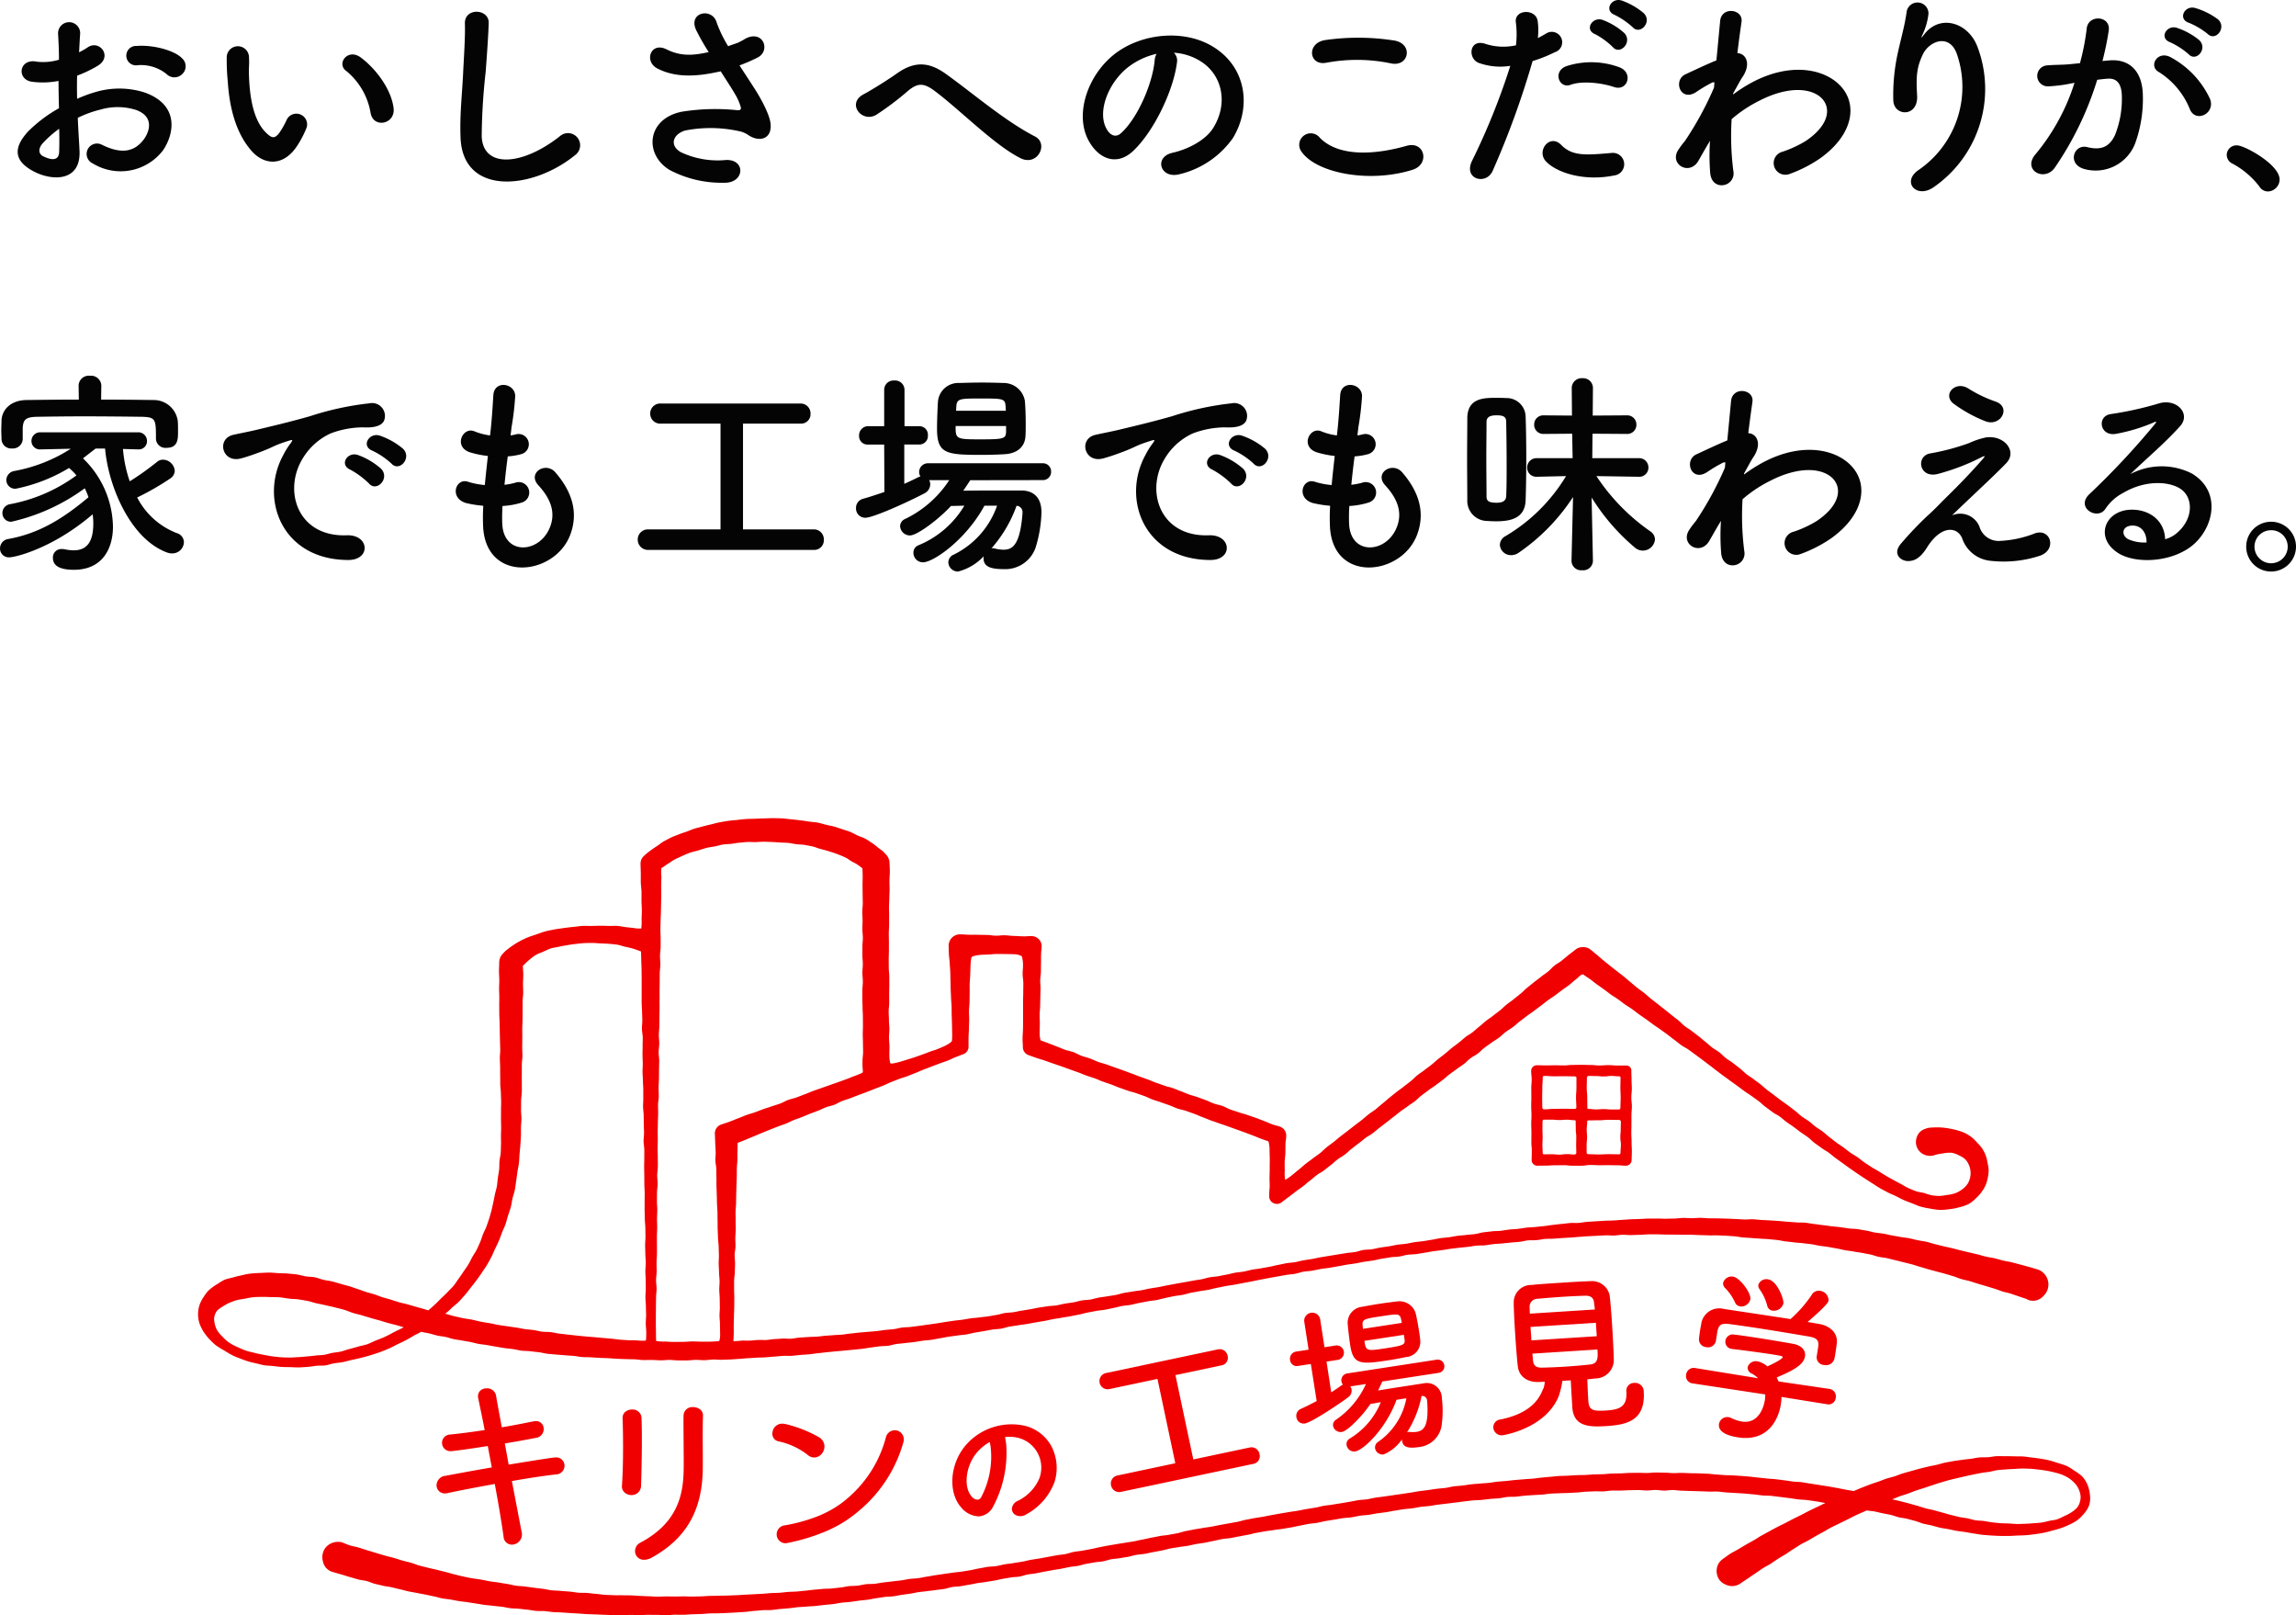 <svg xmlns="http://www.w3.org/2000/svg" width="314.18" height="220.952"><g fill="#f00000"><path d="M76.139 201.694a1.186 1.186 0 001.108-1.249 1.136 1.136 0 00-1.2-1.071l-.069.006a2.344 2.344 0 00-.305.022c-1.685.24-3.98.614-6 .948l-.069.011-.528-2.9.073-.011c1.394-.223 2.727-.474 3.871-.691l.339-.064a1.208 1.208 0 001.034-1.315 1.034 1.034 0 00-1.071-.973 1.635 1.635 0 00-.318.033l-.791.156c-1.057.21-2.254.449-3.481.645l-.069.01-.315-1.72c-.2-1.075-.368-1.99-.474-2.642a1.232 1.232 0 00-1.279-.963 1.223 1.223 0 00-.965.411 1.153 1.153 0 00-.18 1c.067.336.15.726.24 1.164.181.865.4 1.91.62 3.059l.013.074-.073.01c-1.788.27-3.309.466-4.644.6a1.137 1.137 0 00-1.12 1.153 1.137 1.137 0 001.153 1.121l.1-.006a2.021 2.021 0 00.239-.015c1.265-.141 2.715-.365 4.25-.6l.521-.081.012.068c.151.833.319 1.713.488 2.6l.049.26-.072.012c-2.4.41-4.67.834-6.237 1.129a1.335 1.335 0 00-1.25 1.387 1.113 1.113 0 001.151 1.025 1.65 1.65 0 00.335-.036c1.428-.313 3.466-.708 6.412-1.242l.07-.012.013.07c.495 2.67.938 5.333 1.186 7.121a1.137 1.137 0 001.137 1.107 1.274 1.274 0 00.305-.037 1.4 1.4 0 001.037-1.688l-.009-.033c-.17-.853-.379-1.974-.626-3.251l-.707-3.691.071-.012c2.3-.406 4.498-.73 6.025-.899zm9.252 2.405a1.391 1.391 0 00.994.427h.019a1.282 1.282 0 001.317-1.246v-.029c.083-2.294.163-6.833.063-9.288a1.2 1.2 0 00-1.253-1.14h-.045a1.388 1.388 0 00-1 .388 1.076 1.076 0 00-.293.8c.1 2.686.1 6.717-.088 9.228a1.108 1.108 0 00.286.86zm10.523-11.189a1.517 1.517 0 00-1.075-.413 1.184 1.184 0 00-1.3 1.061q0 .044-.006.088c-.015 1.035 0 2.363.009 3.689s.025 2.666.009 3.7c-.052 3.412-.792 7.26-5.889 9.982a1.294 1.294 0 00-.731 1.461 1.2 1.2 0 001.214.9 2.238 2.238 0 001.068-.313c4.657-2.584 6.866-6.4 6.951-12.02.013-.88.008-1.884 0-2.916-.009-1.529-.018-3.109.033-4.44a1.043 1.043 0 00-.283-.779zm43.331 12.418a1.293 1.293 0 00-.779 1.055.969.969 0 00.484.86 1.462 1.462 0 001.491-.084 8.394 8.394 0 003.864-4.434 6.457 6.457 0 00-.443-4.9 5.694 5.694 0 00-3.507-2.748 8.294 8.294 0 00-8.22 2.647c-2.166 2.547-2.44 6.445-.6 8.5a3.252 3.252 0 002.324 1.213 1.314 1.314 0 00.172-.008 2.393 2.393 0 001.809-1.22 15.6 15.6 0 001.866-8.316.138.138 0 000-.048 1.532 1.532 0 00-.016-.19l-.009-.077a1.068 1.068 0 00-.022-.19q-.053-.426-.134-.8a5 5 0 012.12.2 4.207 4.207 0 012.615 5.344 7.43 7.43 0 01-.056.153 6.076 6.076 0 01-2.959 3.043zm-4.99-.489a.629.629 0 01-.474.317 1.031 1.031 0 01-.792-.407c-1.137-1.208-.895-3.98.51-5.82a6.416 6.416 0 011.93-1.66c.04.159.08.356.119.586a11.846 11.846 0 01-1.3 6.985zm17.779-1.634a1.138 1.138 0 001.34.889l.064-.015 18.071-3.823a1.067 1.067 0 00.861-1.239l-.02-.088a1.108 1.108 0 00-1.263-.927l-.052.009-7.747 1.64-2.442-11.538 6.294-1.332a1.042 1.042 0 00.868-1.191.991.991 0 00-.023-.108 1.1 1.1 0 00-1.269-.9l-.042.008-15.259 3.228a1.123 1.123 0 00-.958 1.267 1.123 1.123 0 001.267.957 1.089 1.089 0 00.154-.032l6.508-1.377 2.441 11.538-7.866 1.665a1.124 1.124 0 00-.945 1.279l.018.09zm37.877-17.107a43.227 43.227 0 002.491-.454 2.094 2.094 0 001.949-2.228c0-.034-.006-.068-.009-.1-.034-.379-.095-.8-.163-1.22-.133-.864-.3-1.772-.481-2.51a2.329 2.329 0 00-2.534-1.55c-.753.095-1.55.19-2.369.315-.8.122-1.611.271-2.4.416a2.206 2.206 0 00-1.976 2.408c.082.853.2 1.931.34 2.843.408 2.662 1.369 2.662 5.152 2.08zm2.285-2.887c.095.752-.109.853-2.633 1.241-2.619.4-2.649.358-2.861-1.022l5.4-.827zm-3.163-3.152c2.385-.365 2.528-.364 2.711.517l.083.393-5.328.817-.034-.379c-.1-.94.159-.983 2.567-1.348z"/><path d="M196.871 187.805a.91.91 0 00.762-1.039.91.91 0 00-1.038-.762l-12.2 1.875a.948.948 0 00-.844 1.041l.006.045a.847.847 0 00.212.446 2.474 2.474 0 00-.284.163c-.408.3-.844.584-1.322.9l-.645-4.207 1.611-.247a1 1 0 00.747-1.194 1 1 0 00-1.047-.77l-1.589.245-.6-3.881a1.1 1.1 0 00-1.331-.814 1.1 1.1 0 00-.843 1.147l.6 3.881-1.731.265a.988.988 0 00-.807 1.142l.007.033a.912.912 0 001.006.8c.032 0 .064-.009.1-.016l1.73-.266.8 5.069a42.79 42.79 0 01-2.157 1.072 1.017 1.017 0 00-.617 1.124 1 1 0 001.1.882c.021 0 .041 0 .062-.009.842-.129 4.3-2.382 5.891-3.559a1.137 1.137 0 00.5-1.082.983.983 0 00-.185-.426l2.15-.329a11.8 11.8 0 01-4.107 4.887.87.87 0 00-.4.826 1.068 1.068 0 001.206.844c.8-.122 2.861-2.257 3.911-3.829.444-.068.931-.167 1.422-.242a10.345 10.345 0 01-4.265 4.983.853.853 0 00-.416.878 1.033 1.033 0 001.171.873h.015c1.121-.172 4.232-3.136 5.641-7.061l1.355-.208a9.307 9.307 0 01-3.849 5.949.91.91 0 00-.436.9 1.032 1.032 0 001.2.821 5.758 5.758 0 002.484-2.055.645.645 0 00.009.213c.128.842.81 1.073 2.306.843a3.485 3.485 0 003.086-2.818 14.154 14.154 0 00.05-3.886 2.056 2.056 0 00-2.486-2.012l-1.706.262c-1.5.229-3.179.487-4.531.718.2-.413.4-.826.575-1.232zm-2.339 3.158a.679.679 0 01.746.606.566.566 0 010 .069 1.163 1.163 0 00.018.117c.249 3.507-.562 3.986-1.474 4.126a4.371 4.371 0 01-.883.015 1.024 1.024 0 00-.241-.01c-.07.01-.114.042-.16.049a14.248 14.248 0 001.989-4.971zm16.547-.781c-.819 2.066-2.7 3.371-5.739 4a1.075 1.075 0 00-1 1.13 1.148 1.148 0 001.254 1.032h.02s5.788-.839 7.661-5.3a11.682 11.682 0 00.519-2.147c.385-.021.77-.041 1.148-.066.059 1.275.173 3.048.21 3.686.169 2.619 2.24 2.724 4.624 2.572 2.692-.175 5.408-.654 5.15-4.713a1.184 1.184 0 00-1.164-1.2 1.113 1.113 0 00-.169.009 1.051 1.051 0 00-1.051 1.049 1.007 1.007 0 00.009.131c.135 2.12-.979 2.477-2.8 2.593-2.027.133-2.331-.157-2.418-1.459a126.33 126.33 0 01-.128-2.807c.4-.027.8-.1 1.2-.122a2.528 2.528 0 002.424-2.586c-.028-1.16-.115-2.907-.227-4.632a91.047 91.047 0 00-.332-4.1 2.456 2.456 0 00-2.59-1.99c-1.209.035-2.7.126-4.137.221-1.461.095-2.878.181-3.959.3a2.386 2.386 0 00-2.45 2.321v.154c.011.923.089 2.559.2 4.231.106 1.653.241 3.349.354 4.387.132 1.338 1.209 2.242 2.909 2.18l.786-.036a3.743 3.743 0 01-.165.89 1.017 1.017 0 00-.139.272zm-1.774-11.4a1.086 1.086 0 011.043-1.109c.989-.084 2.356-.2 3.679-.284a89.987 89.987 0 012.929-.137c.78 0 1.108.332 1.172.948.017.259.086.588.105.938l-8.892.569c-.024-.353-.019-.661-.036-.924zm.128 2.742l8.947-.569.117 1.84-8.942.569zm1.543 5.568c-.686.016-1.127-.214-1.2-.967-.018-.284-.063-.588-.083-.948l8.9-.569c.064 1.065.124 1.938-1.006 2.055a77.132 77.132 0 01-6.607.429zm-99.564 12.294a1.388 1.388 0 001.137-.647 1.484 1.484 0 00-.374-2.065 17.211 17.211 0 00-4.654-1.854 1.889 1.889 0 00-.461-.06 1.326 1.326 0 00-1.36 1.223 1.042 1.042 0 00.845 1.194 9.832 9.832 0 013.973 1.849 1.381 1.381 0 00.894.36zm-4.029 11.725h.095a1.245 1.245 0 00.245-.025 27.382 27.382 0 005.2-1.565 18.107 18.107 0 002.48-1.272c.351-.213.733-.474 1.167-.8.344-.254.7-.538 1.081-.865a18.819 18.819 0 005.984-9.35 1.276 1.276 0 00-.134-.959 1.229 1.229 0 00-.758-.581 1.218 1.218 0 00-.21-.035h-.1a1.259 1.259 0 00-1.208.965 16.433 16.433 0 01-5.068 8.184 13.8 13.8 0 01-1.936 1.449 16.066 16.066 0 01-2.157 1.1 22.873 22.873 0 01-4.815 1.333 1.232 1.232 0 00-.948 1.443 1.214 1.214 0 001.082.978zm130.977-16.645a5.271 5.271 0 01-1.5-.5 1.161 1.161 0 00-1.547.548 1.189 1.189 0 00-.09.272c-.143.911.758 1.555 2.583 1.842 4.066.638 5.544-2.385 5.876-4.487a7.543 7.543 0 00.095-1.043l6.255 1.006a.983.983 0 001.152-.779.949.949 0 00.013-.091 1.028 1.028 0 00-.791-1.22c-.023 0-.045-.009-.067-.012l-6.972-1.023a5.712 5.712 0 00-.25-.542c2.308-.978 3.7-1.742 3.875-2.886.115-.725-.34-1.49-1.668-1.722-1.07-.19-2.772-.482-4.477-.752-1.239-.19-2.5-.391-3.512-.5a1.02 1.02 0 00-1.223.765l-.009.046a.987.987 0 00.812 1.136.817.817 0 00.084.01l.047.008c1.646.19 3.919.5 5.413.731.537.083.982.154 1.232.218.163.026.249.087.235.18-.045.284-1.422.948-2.085 1.252a2.973 2.973 0 00-1.305-.683 1.173 1.173 0 00-1.392.786.872.872 0 00.58.881 3.941 3.941 0 01.853.637l-8.635-1.4a1.048 1.048 0 00-1.211.854.565.565 0 00-.009.056 1.016 1.016 0 00.818 1.183c.031.006.063.01.1.013l9.911 1.509a4.488 4.488 0 01-.055.8c-.028.188-.521 3.317-3.136 2.907z"/><path d="M248.977 181.126c-.537-.084-1.095-.2-1.632-.284 1.137-.971 2.8-2.454 2.866-2.9a1.3 1.3 0 00-1.152-1.354 1.1 1.1 0 00-1.169.583 17.623 17.623 0 01-2.878 3.278c-2.055-.323-9.094-1.38-9.094-1.38a2.5 2.5 0 00-3.086 1.813c-.055.351-.141.744-.2 1.137-.059.373-.095.728-.138 1.031a1.07 1.07 0 00.892 1.224l.064.009a1.106 1.106 0 001.343-.8l.009-.039v-.024l.213-1.354c.2-.807.46-1.1 1.749-.923 1.452.2 3.091.437 4.749.7 2.032.319 4.13.672 6 .989.954.174 1.442.417 1.288 1.4l-.2 1.285a.1.1 0 01-.008.046 1.051 1.051 0 00.929 1.159l.085.006a1.176 1.176 0 001.4-.833c.06-.23.107-.534.158-.861.07-.444.148-.934.175-1.266.177-1.454-.991-2.398-2.363-2.642z"/><path d="M237.401 178.131a1.033 1.033 0 00.256.379 1.065 1.065 0 001 .16 1.3 1.3 0 00.858-.938c.134-.834-1.437-2.938-2.343-3.087a1.213 1.213 0 00-1.379.83.836.836 0 00.211.669 6.832 6.832 0 011.397 1.987zm5.138 1.161a1.355 1.355 0 001.5-.983c.088-.548-.853-3.092-2.066-3.287a1.16 1.16 0 00-1.364.735.837.837 0 00.13.559 6.741 6.741 0 011.079 2.275.854.854 0 00.721.701z"/><path d="M45.704 186.505c.4-.065.8-.095 1.2-.169s.784-.2 1.178-.284c.442-.1.89-.184 1.332-.3s.877-.236 1.315-.364c.437-.149.878-.271 1.3-.43s.853-.336 1.273-.517c.379-.156.725-.372 1.094-.545s.736-.343 1.1-.531.705-.4 1.059-.607.726-.355 1.073-.569c.372.087.746.141 1.118.226s.737.211 1.111.294.758.106 1.137.19.735.221 1.111.3.758.111 1.137.185.758.125 1.131.2.743.19 1.12.259.758.095 1.137.159.784.146 1.177.209.785.138 1.179.2.792.083 1.187.14.782.162 1.176.215.8.031 1.194.081.791.095 1.187.138.783.167 1.179.209.793.069 1.189.109.8.056 1.192.095.794.052 1.192.086.789.129 1.186.159.8.01 1.2.038.8.05 1.193.075.8.023 1.193.045.794.063 1.192.082.8.028 1.193.043.8.015 1.194.027.794.095 1.192.1.8-.017 1.2-.01.8.042 1.193.047.786-.054 1.186-.054.8.065 1.194.064.8 0 1.2 0 .8-.064 1.193-.07.8.048 1.2.041.8-.078 1.193-.089.8.046 1.2.032.8-.027 1.194-.042.794-.059 1.193-.077.793-.076 1.191-.095.8-.05 1.193-.073.8-.018 1.194-.044.792-.076 1.19-.1.792-.073 1.19-.1.8.022 1.2-.009.792-.082 1.188-.116.8-.053 1.2-.089.8-.111 1.2-.148.8-.095 1.2-.136.8-.077 1.2-.117.8-.066 1.2-.108.8-.071 1.2-.116.8-.073 1.2-.119.792-.129 1.191-.177.794-.115 1.193-.164.8-.031 1.2-.082.784-.19 1.181-.246.8-.074 1.2-.128.8-.077 1.2-.133.792-.128 1.189-.185.8-.069 1.2-.128.789-.152 1.186-.211.788-.155 1.185-.214.8-.1 1.193-.165.8-.077 1.2-.139.782-.189 1.178-.254l1.188-.2c.4-.065.789-.148 1.185-.214s.8-.057 1.2-.124.777-.22 1.172-.284.794-.114 1.189-.182.8-.107 1.191-.176.789-.145 1.185-.214.791-.134 1.187-.2.785-.172 1.18-.243.792-.121 1.188-.194.792-.127 1.187-.2.786-.159 1.18-.232.779-.2 1.173-.277l1.183-.223c.394-.075.8-.095 1.193-.165s.786-.167 1.179-.241.78-.2 1.173-.271.8-.082 1.2-.158.781-.19 1.175-.263.789-.149 1.182-.226.8-.095 1.192-.17.779-.2 1.172-.279.785-.172 1.179-.246.8-.107 1.19-.183.775-.213 1.17-.29.79-.139 1.185-.214.8-.111 1.189-.19.779-.2 1.173-.271.786-.163 1.18-.238.8-.109 1.189-.183.788-.152 1.183-.226.788-.151 1.182-.225.785-.168 1.179-.241.789-.15 1.183-.223.789-.142 1.184-.214.79-.137 1.186-.209.8-.082 1.194-.154.776-.22 1.17-.29.8-.071 1.2-.141.786-.166 1.18-.234.8-.095 1.193-.161.789-.142 1.185-.209.788-.152 1.184-.218.8-.105 1.191-.17.786-.164 1.181-.227.8-.106 1.192-.168.783-.184 1.179-.245.792-.126 1.188-.19.8-.05 1.2-.109.783-.19 1.18-.245.8-.043 1.2-.095.777-.136 1.167-.19.774-.149 1.165-.2.783-.095 1.173-.15.778-.128 1.169-.179.783-.095 1.173-.143.786-.073 1.176-.12.779-.124 1.17-.169.793 0 1.185-.045.779-.125 1.171-.167.787-.048 1.179-.088.784-.082 1.176-.121.785-.066 1.177-.1.777-.163 1.169-.2.791 0 1.184-.034.78-.134 1.173-.164.789-.009 1.183-.037.786-.06 1.179-.086.786-.046 1.18-.07.783-.069 1.175-.095.784-.062 1.176-.082l1.178-.058c.393-.019.785-.046 1.177-.063s.788.037 1.18.024.784-.095 1.176-.1.788.048 1.18.039.785-.03 1.178-.037.786-.06 1.179-.064.786 0 1.179 0 .786.028 1.179.029.786.009 1.179.013.786.009 1.179.016.786-.013 1.179 0 .786.036 1.178.047.785.019 1.178.035.787-.015 1.18 0 .786.03 1.178.051.783.052 1.173.079.776.129 1.168.158.782.046 1.173.079.782.049 1.172.083.784.034 1.173.072.78.077 1.169.118.772.15 1.161.19.779.087 1.167.135.783.058 1.171.109.777.086 1.164.141.767.155 1.153.214.775.095 1.161.16.769.141 1.154.207.758.172 1.147.24.775.1 1.16.175.773.117 1.157.19.769.142 1.151.221.749.235 1.131.317.779.1 1.159.19.758.19 1.137.28.758.19 1.137.284.758.179 1.137.284.745.237 1.121.342.746.225 1.122.332.758.2 1.131.306.758.19 1.131.3.752.222 1.128.335.736.284 1.113.393.767.175 1.143.284.747.24 1.122.351.753.222 1.127.335.751.226 1.124.341.739.267 1.112.386.767.173 1.137.3.741.251 1.11.379.745.244 1.111.379c.047.017.089.082.138.095a1.921 1.921 0 002.1-.555 2.172 2.172 0 00.049-3.072 2.165 2.165 0 00-.966-.578c-.385-.109-.766-.228-1.151-.332s-.77-.213-1.155-.313-.772-.208-1.16-.305-.788-.143-1.175-.237-.772-.215-1.16-.308-.79-.134-1.178-.226-.769-.218-1.155-.31-.778-.178-1.166-.271-.774-.18-1.159-.276-.77-.207-1.158-.3-.779-.172-1.169-.264-.775-.19-1.166-.284-.767-.24-1.157-.326-.792-.127-1.184-.209-.778-.19-1.17-.271-.8-.1-1.189-.176-.789-.137-1.182-.209-.781-.177-1.175-.244-.794-.095-1.188-.161-.778-.2-1.173-.261-.787-.142-1.183-.2-.8-.036-1.2-.095-.79-.118-1.187-.171-.8-.08-1.193-.128-.792-.109-1.188-.155-.792-.111-1.189-.154-.789-.137-1.187-.176-.8 0-1.2-.038-.8-.055-1.193-.084-.793-.081-1.191-.108-.8-.055-1.193-.079-.8-.042-1.194-.062-.794-.081-1.192-.095-.8.042-1.2.027-.8-.049-1.194-.063-.8-.042-1.194-.051-.8-.028-1.192-.036-.8 0-1.193-.009-.8-.061-1.192-.063-.8.046-1.193.046-.8-.04-1.192-.037-.794.081-1.192.085-.794.017-1.192.025-.8-.031-1.193-.022-.8-.01-1.193 0-.794.045-1.191.06-.8.022-1.192.039-.793.057-1.19.077-.792.063-1.189.085-.8.015-1.192.039-.794.045-1.19.072-.794.045-1.19.074-.789.117-1.185.148-.8-.016-1.194.017-.789.095-1.184.126-.787.095-1.182.134-.785.121-1.179.16-.789.082-1.183.121-.792.043-1.187.085-.784.126-1.177.17-.792.05-1.187.095-.784.12-1.177.168-.8.025-1.189.074-.788.086-1.181.136-.774.19-1.168.243-.791.064-1.184.117-.791.065-1.184.119-.781.14-1.174.194-.79.073-1.183.128-.778.159-1.17.215-.781.137-1.173.193-.789.081-1.181.139-.776.156-1.167.216-.789.071-1.18.133-.776.156-1.167.218-.785.106-1.174.17-.773.172-1.164.235-.8.035-1.187.1-.765.221-1.154.284-.789.075-1.179.14-.781.125-1.171.19-.78.125-1.17.19-.781.127-1.17.193-.774.166-1.164.233-.783.117-1.172.184-.771.182-1.16.252-.79.075-1.179.145-.774.165-1.164.235-.771.185-1.16.255-.779.136-1.168.208-.785.109-1.173.179-.769.19-1.158.262-.789.083-1.178.154-.771.19-1.159.258-.776.154-1.166.226-.789.077-1.178.149-.767.206-1.155.277-.783.115-1.172.19l-1.167.211c-.389.071-.779.136-1.168.207s-.777.148-1.166.22-.774.164-1.163.234-.783.118-1.171.19-.773.168-1.163.238-.786.095-1.174.167-.782.118-1.171.19-.766.21-1.154.284-.78.125-1.17.19-.782.108-1.17.176-.766.2-1.154.266-.79.056-1.179.123-.766.2-1.154.262-.781.111-1.17.177-.771.173-1.159.24-.791.053-1.18.117-.781.111-1.17.174-.772.161-1.162.225-.777.131-1.167.19-.773.158-1.163.22-.789.053-1.179.115-.767.2-1.156.26-.776.141-1.166.2-.786.083-1.174.142-.788.066-1.177.124-.777.135-1.167.19-.785.086-1.174.141-.779.118-1.169.172-.778.136-1.168.19-.78.113-1.171.164-.78.116-1.171.167-.782.095-1.173.149-.789.038-1.181.085-.772.172-1.165.219-.786.068-1.177.113-.781.115-1.173.157-.786.062-1.178.1-.786.064-1.178.1-.784.095-1.175.129-.781.115-1.173.151-.788.042-1.18.075-.786.053-1.18.086-.783.1-1.175.122-.789.023-1.182.051-.786.054-1.18.081c-.339.024-.714.122-1.118.146-.358.022-.739-.036-1.128-.014-.368.02-.746.046-1.125.066s-.752.105-1.125.123-.766-.022-1.13 0c-.4.018-.773.07-1.126.085-.42.019-.8-.014-1.128 0a9.9 9.9 0 01-1.123.081c0-.033.036-.459.048-1.179.006-.333-.012-.73 0-1.18.007-.359.026-.758.033-1.178.007-.37.027-.758.035-1.173.007-.379 0-.77.011-1.176.008-.379-.037-.774-.029-1.178.008-.385 0-.778 0-1.179.007-.386.082-.779.095-1.177s.029-.781.037-1.177-.066-.786-.059-1.181.109-.783.116-1.177-.028-.79-.021-1.184.049-.789.057-1.18-.024-.791-.016-1.182-.018-.793-.009-1.183.063-.793.07-1.182.009-.8.017-1.183c.009-.4.026-.8.034-1.182.009-.408.035-.8.044-1.18.009-.414 0-.809.012-1.181.009-.425.063-.818.072-1.177.011-.449 0-.844.012-1.177.023-.718.014-1.142.029-1.173s.417-.162 1.1-.443c.307-.128.673-.284 1.092-.453.335-.136.695-.3 1.092-.462.345-.137.71-.293 1.1-.446.351-.139.717-.284 1.1-.432.354-.14.733-.256 1.11-.4.358-.141.7-.342 1.079-.49.359-.141.737-.261 1.112-.408s.721-.306 1.095-.451.735-.275 1.108-.42.716-.324 1.086-.469.768-.2 1.137-.341.7-.37 1.07-.513.758-.242 1.125-.385.739-.284 1.108-.427.745-.273 1.113-.416.739-.292 1.107-.434.743-.284 1.108-.426.722-.338 1.087-.481.742-.293 1.106-.434.765-.244 1.127-.379c.379-.147.746-.3 1.108-.435.379-.148.739-.319 1.1-.459l1.107-.426c.39-.151.758-.284 1.111-.42.4-.154.779-.268 1.116-.4.423-.163.775-.353 1.086-.474.705-.272.553-.21 1.1-.426a1.088 1.088 0 00.7-1.035c0-.607-.008-.467 0-1.217 0-.352.045-.764.052-1.22.006-.379.027-.789.036-1.219.008-.393-.036-.8-.027-1.222s.064-.812.074-1.222.007-.821.017-1.224c.01-.418-.009-.83 0-1.224.012-.43.059-.84.074-1.221.017-.457.023-.871.043-1.224a6.4 6.4 0 01.129-1.208c.062-.131.495-.257 1.105-.331.338-.042.739-.032 1.162-.056.372-.021.766-.07 1.16-.077s.79 0 1.166.009c.424.009.825 0 1.166.027a2.239 2.239 0 011.131.269 4.1 4.1 0 01.163 1.231c.014.355-.058.776-.05 1.241.007.384.095.8.095 1.231 0 .4-.011.815-.011 1.239 0 .408-.025.824-.027 1.24s0 .831 0 1.24v1.242c0 .437 0 .853-.009 1.241-.006.462-.051.882-.056 1.239-.011.758.037.62.035 1.238a1.189 1.189 0 00.777 1.147c.569.2.407.148 1.132.4.318.114.712.209 1.145.364.345.122.724.26 1.137.4.356.127.739.247 1.137.39.362.128.737.271 1.13.41.365.129.74.266 1.129.4.368.131.733.3 1.119.437.371.132.758.244 1.137.379s.733.312 1.116.448.758.255 1.137.391.739.305 1.12.441.753.264 1.133.4.775.208 1.154.343.758.263 1.137.4.735.335 1.114.474.769.24 1.147.379.758.263 1.137.4.745.314 1.12.449.791.19 1.166.321l1.137.406c.385.137.746.318 1.118.452s.758.307 1.124.441c.388.139.771.265 1.137.4.39.141.775.26 1.137.391.392.142.771.276 1.133.407l1.137.408c.408.148.781.3 1.124.424.431.158.8.323 1.115.442.692.26 1.1.379 1.126.407a4.229 4.229 0 01.148 1.232c.011.367.026.793.031 1.247 0 .4-.012.826-.01 1.251s-.023.853-.023 1.252c0 .455.026.882.023 1.25a11.966 11.966 0 00-.068 1.249 1.046 1.046 0 00.228.69 1.084 1.084 0 001.5.146c.474-.367.474-.364.955-.726l.953-.728c.474-.363.492-.344.97-.707s.452-.4.931-.758.457-.392.934-.758.528-.3 1.006-.663.474-.371.948-.734.444-.41.923-.773.522-.305 1-.668.437-.413.913-.776.468-.379.948-.737.474-.379.948-.74.524-.3 1-.663.46-.388.937-.752.474-.372.953-.736.474-.379.948-.74.469-.379.948-.744.5-.335.983-.7.508-.327.987-.692.432-.428.912-.793.487-.358.969-.725.51-.328.991-.694.483-.357.963-.719.444-.406.923-.767.491-.344.97-.705.5-.331.983-.694.43-.425.91-.787.531-.294 1.01-.657.43-.428.911-.791.495-.341.974-.7.521-.31 1-.673.444-.413.926-.777.512-.324 1-.686.444-.4.922-.758.474-.369.948-.726.493-.34.973-.7l.958-.715c.48-.358.468-.373.948-.733s.51-.32.989-.68.474-.362.956-.719.49-.345.97-.7.444-.409.926-.769.414-.5.975-.717c.322.226.674.448.994.674s.617.487.937.713.64.456.959.682.623.479.942.707.663.419.984.647.627.474.948.7.663.424.981.652.629.483.953.714.654.45.976.68.637.474.959.705.659.444.98.675.643.463.964.7.625.49.948.723.621.5.941.729.7.391 1.016.625l.958.7c.48.352.474.357.955.709s.469.365.948.716.461.372.937.722.467.365.948.715.483.348.963.7.483.344.963.695.474.354.954.706.506.318.986.671.485.344.965.7.435.414.915.766.474.358.957.712.533.284 1.012.632.455.389.935.741.5.333.98.686.474.365.956.717c.322.233.663.444.983.679s.587.545.907.78.647.463.968.7.68.417 1 .652.612.51.935.744.648.462.973.694.641.474.968.7.656.455.986.68.678.457 1.02.68.685.444 1.032.663.683.449 1.036.658.72.388 1.079.584.748.331 1.115.513.72.379 1.1.547.758.306 1.137.451.752.321 1.146.443a12.694 12.694 0 001.3.271 10.457 10.457 0 001.317.181 8.644 8.644 0 001.327-.095 7.566 7.566 0 001.3-.248 6.211 6.211 0 001.377-.474 5.432 5.432 0 001.124-.926 4.807 4.807 0 00.663-.771 4.337 4.337 0 00.8-1.876 5.837 5.837 0 00.124-1.034 5.617 5.617 0 00-.16-1.026 5.214 5.214 0 00-.244-1.008 5.443 5.443 0 00-.486-.943 5.8 5.8 0 00-.69-.8 6.083 6.083 0 00-.753-.746 6.067 6.067 0 00-.883-.552 7.278 7.278 0 00-.974-.36 8.944 8.944 0 00-1.006-.235 9.7 9.7 0 00-1.448-.19 12.152 12.152 0 00-1.462.042 1.889 1.889 0 00-.523.138 1.921 1.921 0 00-.847.516 1.948 1.948 0 00-.435.9 1.876 1.876 0 001.424 2.238c.028.007.055.011.083.016a1.887 1.887 0 00.989-.057 6.088 6.088 0 011.149-.234 4.877 4.877 0 011.173-.095 3.334 3.334 0 011.1.4 2.572 2.572 0 01.891.609 2.9 2.9 0 01.506.966 2.809 2.809 0 01-.243 2.206 2.966 2.966 0 01-.814.848 3.567 3.567 0 01-1.043.549 5.143 5.143 0 01-1.028.2 6.226 6.226 0 01-1.043.134 7.78 7.78 0 01-1.049-.095 9.089 9.089 0 01-1.008-.306c-.365-.095-.758-.119-1.114-.246s-.706-.277-1.055-.427-.656-.379-1-.554-.668-.353-1-.536-.685-.368-1.021-.569-.663-.408-.991-.614-.684-.379-1.01-.589-.654-.422-.976-.641-.621-.491-.948-.717-.678-.407-1-.636-.623-.484-.942-.717-.659-.437-.976-.671-.619-.492-.934-.728-.6-.517-.916-.758-.663-.431-.98-.669-.6-.513-.918-.751-.675-.422-.991-.663-.593-.529-.909-.769-.628-.483-.948-.723-.651-.453-.967-.694-.633-.474-.948-.718-.638-.474-.948-.713-.6-.526-.91-.768-.64-.469-.953-.711-.663-.442-.973-.684-.582-.543-.9-.786l-.938-.73c-.313-.244-.663-.436-.978-.68s-.581-.544-.893-.788-.677-.421-.989-.663-.6-.522-.911-.766-.6-.515-.916-.758-.632-.479-.948-.723-.668-.433-.98-.68-.569-.555-.882-.8-.627-.484-.937-.732-.616-.5-.926-.745-.625-.489-.934-.736-.629-.483-.938-.732-.6-.523-.9-.772c-.284-.226-.626-.441-.961-.711-.3-.24-.6-.506-.918-.767-.305-.246-.6-.518-.916-.772s-.635-.492-.948-.741-.649-.494-.948-.739l-.934-.758c-.348-.284-.644-.563-.911-.781-.569-.461-.453-.385-.922-.748a1.644 1.644 0 00-1.022-.264 1.576 1.576 0 00-.968.362c-.468.379-.48.362-.948.739s-.458.388-.924.758-.522.307-.989.682-.417.442-.885.818-.5.342-.963.718-.484.355-.953.733l-.938.758c-.469.379-.425.43-.893.807s-.474.379-.94.753-.493.351-.963.728-.437.42-.909.8-.481.36-.948.734-.5.336-.968.709-.446.4-.916.773-.45.4-.922.772-.522.308-.991.681-.453.4-.923.77-.487.354-.958.729-.448.4-.918.775-.479.365-.948.739-.447.407-.92.782-.49.354-.962.73-.379.237-.978.714c-.268.213-.543.522-.9.808-.291.231-.617.474-.957.742-.3.238-.638.463-.97.726-.305.242-.62.5-.948.758-.308.245-.6.525-.927.783-.31.246-.606.524-.927.78s-.663.453-.988.707-.614.524-.933.777-.649.483-.967.734-.644.5-.961.75-.649.489-.965.738-.625.524-.938.772-.663.483-.972.731-.6.569-.907.811c-.328.26-.674.474-.98.715-.334.263-.67.491-.97.727-.342.268-.634.553-.927.781-.365.284-.668.561-.94.771a6.283 6.283 0 01-.967.663 5.249 5.249 0 01-.053-1.188c0-.366-.02-.789-.009-1.232.009-.4.079-.824.095-1.232.012-.441 0-.865.016-1.232.024-.719.095-.609.1-1.222a1.289 1.289 0 00-.831-1.165c-.569-.2-.425-.095-1.147-.352-.318-.114-.68-.295-1.112-.45-.345-.123-.716-.284-1.123-.427-.355-.127-.738-.246-1.137-.389-.361-.13-.758-.214-1.148-.354-.364-.131-.749-.24-1.137-.379-.366-.132-.713-.351-1.1-.49-.369-.133-.772-.19-1.156-.329s-.728-.322-1.11-.46-.746-.279-1.127-.415-.768-.221-1.148-.358-.737-.305-1.115-.441-.741-.3-1.12-.434-.777-.2-1.154-.338-.758-.267-1.137-.4-.744-.3-1.12-.439l-1.133-.409c-.379-.136-.753-.289-1.127-.424s-.758-.284-1.129-.418-.758-.265-1.137-.4-.758-.273-1.137-.407-.782-.224-1.151-.357c-.388-.14-.746-.331-1.115-.464-.39-.141-.785-.23-1.15-.363-.391-.142-.737-.366-1.1-.5-.4-.145-.806-.2-1.16-.33-.407-.149-.772-.317-1.115-.443-.43-.159-.8-.313-1.118-.431-.685-.256-1.092-.4-1.123-.419a3.767 3.767 0 01-.118-1.165c-.007-.335.019-.732.019-1.171 0-.365-.029-.758-.027-1.173 0-.379.063-.768.068-1.17.006-.385.02-.777.027-1.173s.02-.785.028-1.174-.051-.792-.043-1.176c.009-.4.088-.8.095-1.174.01-.416 0-.811.012-1.175.012-.44 0-.838.011-1.173.021-.726.063-.585.078-1.17a1.337 1.337 0 00-.4-.948 1.374 1.374 0 00-.938-.412c-.618-.013-.62.044-1.232.029s-.617-.039-1.232-.053-.616-.074-1.232-.088-.62.063-1.239.05-.615-.08-1.232-.095-.619-.01-1.238-.025-.621.006-1.24-.008-.621-.051-1.24-.056a1.612 1.612 0 00-1.092.5 1.582 1.582 0 00-.411 1.118c.023.589.007.448.039 1.177.015.336.088.732.107 1.172.016.365.058.758.076 1.175.016.379.014.771.029 1.176.016.386.011.781.027 1.179s.035.787.049 1.179.063.792.076 1.179c.014.4 0 .8.014 1.18.013.417.028.812.037 1.18.011.443.018.842.023 1.181a8.994 8.994 0 01-.027 1.174c-.03.135-.373.4-.916.669-.294.147-.654.291-1.043.456-.329.141-.709.224-1.078.369-.347.136-.705.271-1.065.4s-.723.259-1.077.379c-.379.128-.744.234-1.087.339-.4.124-.77.246-1.088.325-.611.151-1 .222-1.079.126a4.284 4.284 0 01-.131-1.162c-.011-.335.022-.735.013-1.188-.007-.362-.058-.758-.064-1.185 0-.372.056-.769.052-1.183 0-.379-.056-.774-.057-1.184 0-.379-.037-.779-.038-1.185 0-.387.075-.783.074-1.187s-.007-.786-.007-1.187.017-.786.018-1.186v-1.187c0-.398-.072-.79-.07-1.187s-.009-.8-.008-1.192.023-.794.025-1.188 0-.8 0-1.189-.016-.8-.014-1.19.043-.8.045-1.191-.006-.8 0-1.191c0-.408-.022-.806-.018-1.192 0-.41.039-.807.043-1.188 0-.417.035-.814.038-1.188 0-.427-.022-.825-.018-1.187 0-.452.045-.853.048-1.186a12.093 12.093 0 00-.041-1.217 1.7 1.7 0 00-.379-1.115s-.352-.4-.523-.556-.346-.243-.507-.379c-.32-.248-.618-.523-.948-.733s-.643-.438-.976-.621-.725-.277-1.07-.442-.658-.356-1-.493-.708-.233-1.06-.351-.7-.246-1.059-.346-.726-.162-1.086-.247c-.4-.095-.793-.227-1.2-.306s-.821-.089-1.226-.151-.812-.128-1.22-.173-.816-.105-1.226-.136-.818-.109-1.232-.126-.825-.024-1.232-.029-.824.028-1.232.035-.818.029-1.232.047-.82.008-1.232.039-.816.081-1.224.125-.819.067-1.224.127-.809.136-1.213.209-.8.2-1.2.29-.8.19-1.193.3c-.352.095-.71.174-1.06.284s-.68.268-1.025.392-.7.224-1.034.365-.689.25-1.021.41-.663.338-1 .519-.612.427-.927.635-.634.418-.948.652a8.412 8.412 0 00-.98.826 1.423 1.423 0 00-.379.986c.011.632.017.5.035 1.264.009.369-.008.8 0 1.263.009.4.082.829.095 1.266.009.422 0 .853 0 1.273.008.438.043.868.048 1.271.006.465-.032.9-.031 1.266a7.781 7.781 0 01-.045 1.252 4.694 4.694 0 01-1.068-.069l-1.064-.121c-.356-.043-.719-.125-1.068-.158-.4-.037-.77.006-1.076 0-.42-.007-.838-.03-1.256-.03s-.835.022-1.254.031-.838-.03-1.257-.006-.83.095-1.249.135-.853.089-1.28.152-.853.106-1.276.19-.845.154-1.265.263-.813.274-1.224.413-.86.271-1.278.45a11.8 11.8 0 00-1.22.6 12.156 12.156 0 00-1.2.79c-.19.16-.406.294-.6.482-.095.087-.379.4-.435.467s-.172.255-.173.256a1.8 1.8 0 00-.2.859c0 .4-.033.79-.029 1.186s.039.79.043 1.186-.034.791-.029 1.187.027.791.03 1.186-.014.791-.009 1.188 0 .79.008 1.186.042.79.046 1.186.016.79.021 1.186.021.79.027 1.186.028.79.034 1.186-.06.791-.054 1.187.034.79.04 1.186 0 .791.009 1.187 0 .79.009 1.186.079.789.084 1.185.032.79.037 1.186-.022.791-.017 1.187-.01.79-.006 1.186.022.771.023 1.154-.021.771-.027 1.153.026.771.01 1.155-.016.771-.039 1.154-.139.758-.172 1.145-.006.772-.049 1.154-.118.758-.172 1.137-.07.768-.135 1.148-.194.746-.27 1.124-.139.747-.227 1.117-.153.746-.253 1.113-.2.734-.317 1.1-.242.722-.37 1.08-.325.69-.466 1.043-.235.725-.39 1.072-.307.7-.474 1.036-.4.648-.585.981-.338.68-.535 1.006c-.207.342-.446.663-.67.994s-.441.663-.68.985-.441.672-.7.979-.558.575-.829.87-.569.555-.858.837-.557.569-.853.839-.589.544-.9.8c-.292-.076-.579-.174-.87-.252s-.579-.166-.869-.246c-.379-.105-.758-.219-1.137-.329s-.774-.171-1.152-.284-.753-.238-1.129-.357-.758-.208-1.137-.328-.737-.284-1.114-.4-.758-.2-1.137-.324-.739-.268-1.116-.387-.742-.269-1.124-.379-.758-.206-1.144-.316-.793-.238-1.2-.34-.818-.138-1.222-.231-.79-.264-1.2-.345-.83-.063-1.239-.131-.806-.2-1.217-.258-.824-.084-1.232-.123-.825-.031-1.241-.053-.825-.074-1.24-.076-.825.029-1.242.045c-.484.021-.974.042-1.464.1s-.953.19-1.438.293c-.335.073-.663.158-1 .259a9.29 9.29 0 00-1.007.27 7.616 7.616 0 00-.9.532 7.314 7.314 0 00-1.363 1 5.147 5.147 0 00-.545.726 5.06 5.06 0 00-.458.78 3.82 3.82 0 00-.343 1.156 4.345 4.345 0 00.022 1.209 3.984 3.984 0 00.379 1.146 5.276 5.276 0 00.534.88 6.585 6.585 0 00.658.794q.358.372.753.709a11.452 11.452 0 001.207.758q.6.387 1.232.714c.337.156.685.284 1.029.414s.692.267 1.043.372.718.183 1.078.264.718.19 1.081.252.739.057 1.107.095c.4.046.8.1 1.2.13s.808.026 1.212.033.808.047 1.212.038.807-.046 1.211-.071.8-.11 1.2-.151.814 0 1.214-.05.797-.22 1.197-.285zm44.044-6.614c0-.372.009-.771.011-1.193 0-.379.011-.777.015-1.193 0-.379.067-.78.071-1.192 0-.386-.073-.785-.069-1.194 0-.388.076-.786.081-1.194 0-.39-.02-.789-.016-1.2 0-.39.05-.789.055-1.2s0-.791 0-1.2-.01-.792-.006-1.2.035-.792.039-1.2-.027-.793-.022-1.2.029-.794.035-1.2-.05-.792-.045-1.193 0-.793.009-1.194.08-.792.084-1.193-.062-.8-.057-1.2.082-.794.088-1.2-.013-.8-.009-1.2-.029-.8-.024-1.2.019-.794.024-1.193-.016-.8-.01-1.2.016-.8.021-1.2.034-.8.039-1.2-.021-.8-.016-1.2.095-.8.1-1.2-.029-.8-.024-1.2.045-.8.049-1.2l.011-1.2c.004-.4.019-.8.024-1.2s-.082-.806-.076-1.206.076-.8.082-1.2-.06-.8-.055-1.2.062-.8.066-1.2l.012-1.2c.004-.4.016-.8.021-1.2s-.009-.8 0-1.2-.006-.8 0-1.2l.017-1.2c.005-.4 0-.806.006-1.2s.081-.806.085-1.2-.054-.808-.049-1.2.082-.806.086-1.2c.006-.408 0-.807 0-1.2 0-.41-.036-.81-.031-1.2.006-.412.022-.813.027-1.2 0-.415.041-.816.045-1.2.006-.418.017-.818.023-1.2l.018-1.2c.006-.434-.016-.833-.01-1.2.006-.461.027-.861.031-1.194a5.224 5.224 0 010-1.192c.077-.062.172-.095.244-.148.243-.172.482-.351.748-.507s.506-.363.786-.508.562-.267.844-.4c.386-.174.772-.358 1.173-.505s.822-.224 1.232-.347.808-.266 1.223-.37c.361-.086.734-.122 1.1-.194s.721-.2 1.09-.254.746-.045 1.116-.089.735-.124 1.108-.156.741-.079 1.114-.095.746.018 1.119.01.746-.05 1.118-.047.742.024 1.114.036.741.045 1.112.068.744.019 1.113.055.733.13 1.1.178.747.034 1.112.095.734.129 1.1.208.706.24 1.064.336c.406.105.811.207 1.206.334s.8.249 1.186.4.782.308 1.152.493c.269.136.5.335.758.482s.544.269.786.438.474.336.687.511c0 0 .036.447.039 1.2 0 .337-.019.737-.017 1.193 0 .364.01.758.012 1.19 0 .379.017.771.019 1.188 0 .379-.067.778-.065 1.188 0 .385.037.783.038 1.19 0 .389-.027.786-.026 1.191s.063.788.063 1.192-.062.79-.061 1.191 0 .792 0 1.192.057.793.058 1.192-.06.8-.059 1.2.061.8.062 1.193-.067.8-.066 1.194 0 .8 0 1.2.027.8.028 1.2.041.807.042 1.2c0 .41.01.809.01 1.2 0 .412-.027.812-.026 1.193 0 .419.027.818.027 1.2 0 .429.019.827.02 1.192 0 .455-.08.853-.079 1.191a11.1 11.1 0 00.021 1.191c.018.272.057.406-.041.5a10.176 10.176 0 01-1.1.457c-.319.118-.69.28-1.117.437-.347.128-.726.264-1.132.41-.358.132-.743.253-1.137.4-.365.134-.749.257-1.137.4-.369.135-.758.257-1.137.4s-.738.308-1.12.447-.746.29-1.124.428-.781.211-1.16.349-.732.363-1.108.5-.773.246-1.147.379-.777.248-1.147.379c-.39.141-.758.293-1.128.426-.4.144-.791.24-1.151.37-.406.148-.773.318-1.121.444-.43.155-.8.327-1.12.444-.713.259-.569.183-1.137.391a1.293 1.293 0 00-.954 1.439c.017.588.016.426.042 1.174.011.332.043.727.058 1.176.012.358-.051.758-.037 1.178.011.369.112.758.125 1.168.012.379 0 .768.015 1.174.012.379-.007.772.006 1.175.012.379.03.774.043 1.174.012.385.016.779.028 1.176s.053.779.064 1.176 0 .781.013 1.176 0 .784.016 1.178.036.785.047 1.179.078.785.089 1.177l.033 1.179c.01.391-.039.791-.029 1.18s.037.791.046 1.18.065.792.075 1.179c.009.4-.051.8-.044 1.184.009.4.053.8.061 1.18.008.408.011.8.018 1.178.007.414-.047.809-.043 1.18 0 .425.06.819.062 1.178 0 .45.02.844.015 1.175a3.157 3.157 0 01-.11 1.137c-.084 0-.553.071-1.232.081h-1.23c-.391 0-.809-.032-1.232-.029s-.828.052-1.239.055c-.428 0-.847.015-1.241.014-.457 0-.878-.046-1.239-.053a5.729 5.729 0 01-1.221-.082c-.013-.014-.026-.442-.027-1.2 0-.335-.021-.734-.019-1.2v-1.189zm-27.926-.975c.311-.289.663-.534.962-.837s.569-.63.853-.948.526-.663.792-1 .531-.663.78-1 .5-.684.734-1.043.474-.675.682-1.026.407-.714.6-1.076.332-.752.51-1.12.359-.737.522-1.114.3-.765.444-1.147.344-.747.474-1.137.227-.789.347-1.181.274-.776.379-1.172.148-.809.24-1.208.24-.779.318-1.176.111-.806.178-1.206.108-.8.165-1.206.16-.8.206-1.2.048-.811.083-1.215.082-.807.109-1.212.063-.809.081-1.214 0-.812.007-1.217.066-.811.067-1.215-.063-.82-.056-1.232.006-.818.011-1.232.088-.818.095-1.226 0-.818 0-1.232-.009-.819 0-1.232-.008-.819 0-1.232.076-.818.082-1.232-.037-.819-.03-1.232.009-.819.015-1.232-.012-.819-.007-1.232.034-.819.04-1.232 0-.818.007-1.232 0-.819 0-1.232.079-.818.082-1.232-.027-.819-.023-1.232.033-.82.033-1.236-.053-.824-.05-1.232c.057-.069.172-.116.227-.19a6.2 6.2 0 01.725-.668 6.317 6.317 0 01.853-.634c.305-.172.654-.272.977-.422.343-.143.674-.327 1.034-.442s.734-.145 1.1-.23.729-.153 1.1-.211.736-.128 1.111-.162.766-.1 1.153-.121.772-.032 1.16-.029.772.042 1.158.061.774.022 1.159.056.758.062 1.132.118.734.207 1.1.284.739.158 1.1.266.713.243 1.069.379c0 0 .022.379.034 1.143 0 .331.034.725.041 1.179.006.358.009.753.015 1.18.006.37-.006.766 0 1.184.006.379 0 .771 0 1.182.006.379-.006.773 0 1.181.006.379.048.776.055 1.181.006.385.029.778.035 1.181.006.386-.057.781-.051 1.183.006.387.1.78.109 1.181s-.023.783-.016 1.183-.021.783-.015 1.181.027.783.033 1.18-.034.785-.028 1.183.045.785.051 1.182.046.786.051 1.182-.009.787 0 1.184-.037.789-.031 1.185.076.785.082 1.179l.017 1.182c.006.4.029.788.035 1.182s-.067.791-.062 1.187.095.789.1 1.185-.012.792-.007 1.187-.022.792-.016 1.188.016.793.021 1.188 0 .793.008 1.188.039.794.044 1.188-.012.8-.008 1.189-.009.8 0 1.189.023.8.028 1.187.065.8.07 1.188l.015 1.187c.005.387-.05.8-.045 1.187s.026.8.029 1.185.056.8.06 1.182c0 .4-.061.8-.057 1.184 0 .4.045.8.049 1.184 0 .406.006.8.009 1.186 0 .408-.051.8-.048 1.185 0 .411.059.8.062 1.18 0 .417.025.811.027 1.181 0 .427-.043.821-.041 1.178 0 .453.064.847.063 1.176a9.415 9.415 0 01-.044 1.19 5.753 5.753 0 01-1.2-.018c-.335-.017-.737 0-1.189-.026-.361-.025-.758-.042-1.184-.076-.372-.03-.766-.1-1.18-.139l-1.18-.1c-.379-.036-.777-.07-1.181-.109-.386-.037-.782-.056-1.183-.095s-.784-.076-1.183-.118-.783-.087-1.18-.131-.785-.095-1.179-.138-.783-.152-1.177-.2-.8-.016-1.192-.066-.783-.168-1.173-.22-.8-.077-1.186-.131-.787-.154-1.172-.209c-.4-.059-.8-.111-1.18-.171-.4-.063-.8-.108-1.176-.172-.407-.069-.792-.164-1.162-.233-.418-.081-.843-.128-1.259-.213s-.829-.19-1.245-.284-.844-.119-1.26-.211-.831-.182-1.245-.278-.788-.237-1.2-.336a6.337 6.337 0 00.897-.797zm-18.645 6.526c-.385.046-.767.083-1.152.115s-.769.081-1.153.095-.772.059-1.158.056-.773-.006-1.16-.027-.77-.075-1.153-.116c-.424-.047-.843-.138-1.261-.214s-.839-.159-1.251-.266-.84-.181-1.241-.322-.8-.318-1.183-.5a8.286 8.286 0 01-1.1-.581 5.963 5.963 0 01-.926-.829 4.32 4.32 0 01-.722-.864 3.175 3.175 0 01-.362-1.061 1.893 1.893 0 01.373-1.645 3.32 3.32 0 01.742-.545 4.965 4.965 0 01.8-.457 8.965 8.965 0 011.079-.407c.36-.1.748-.14 1.137-.21s.748-.16 1.137-.2.766-.043 1.152-.049c.422-.008.844.01 1.269.024s.845 0 1.27.039.836.128 1.258.179.848.037 1.268.1.836.133 1.253.211.815.237 1.232.327.829.168 1.242.266.827.18 1.238.284c.426.111.853.209 1.277.332s.818.31 1.24.439.853.211 1.275.342.837.253 1.265.379c.358.112.726.2 1.087.3s.717.227 1.08.326.729.19 1.092.284.758.221 1.124.317c-.417.241-.891.44-1.319.663s-.844.462-1.285.663c-.391.18-.8.322-1.2.483s-.787.373-1.187.522c-.411.134-.845.2-1.264.326s-.834.233-1.256.345c-.373.095-.735.245-1.113.331s-.767.107-1.146.18-.75.2-1.131.261-.779.048-1.163.095zm242.795 18.981a4.478 4.478 0 00-.325-1.312 4 4 0 00-.749-1.166 6.431 6.431 0 00-1.024-.739 7.691 7.691 0 00-1.071-.663 10.406 10.406 0 00-1.194-.4c-.4-.129-.8-.267-1.206-.368s-.785-.161-1.177-.227-.792-.111-1.188-.156-.792-.118-1.19-.146-.8-.009-1.2-.021-.8-.019-1.2-.014-.8-.025-1.2-.008-.793.115-1.192.142-.8 0-1.2.034-.785.134-1.178.185-.79.081-1.183.141-.788.1-1.179.172-.784.138-1.172.217-.767.212-1.154.3-.781.147-1.166.241-.773.184-1.157.284-.766.211-1.148.319-.767.209-1.147.324-.747.276-1.124.4-.771.2-1.146.327-.744.284-1.118.412-.758.249-1.127.388-.74.284-1.111.43-.729.313-1.1.458c-.4-.078-.8-.137-1.2-.213s-.8-.164-1.2-.234-.8-.144-1.2-.21-.8-.128-1.206-.19c-.385-.063-.772-.118-1.158-.177s-.768-.139-1.154-.19-.784-.034-1.17-.084-.771-.122-1.159-.168-.772-.1-1.161-.146-.779-.059-1.168-.095-.775-.088-1.164-.123-.774-.095-1.164-.131-.778-.072-1.167-.1-.779-.051-1.168-.077-.781-.017-1.17-.041-.779-.059-1.168-.08-.778-.095-1.167-.109-.78-.035-1.17-.05-.781-.008-1.171-.021-.779-.031-1.17-.042-.8.033-1.206.027-.8-.058-1.206-.062-.8-.016-1.206-.016-.8.059-1.2.062-.8-.027-1.206-.023-.8.007-1.206.014-.8.05-1.2.062-.8.01-1.206.024-.8.071-1.2.087-.8.011-1.2.03-.8.052-1.2.074-.8.009-1.206.032-.8.043-1.2.068-.8.017-1.206.044-.8.081-1.2.11-.8.077-1.2.109-.8.107-1.2.141-.8.049-1.2.086-.8.066-1.2.1-.8.087-1.2.127-.8.063-1.2.1-.8.121-1.194.164-.8.054-1.2.095-.8.053-1.2.1-.794.118-1.193.167-.8.065-1.2.115-.789.166-1.187.217-.8.071-1.2.123-.8.119-1.193.173-.8.095-1.2.152-.791.141-1.188.2-.79.119-1.186.177-.791.111-1.187.171-.791.113-1.187.173-.794.095-1.189.156-.783.168-1.177.23-.8.057-1.2.121-.785.154-1.179.22l-1.183.2c-.394.065-.79.123-1.184.19s-.8.095-1.188.162-.779.19-1.173.253-.79.124-1.184.19-.785.155-1.178.226-.792.111-1.186.18-.789.129-1.183.2-.788.136-1.18.208-.785.158-1.178.23-.79.12-1.184.19-.785.154-1.178.226-.774.208-1.168.284-.787.14-1.18.214-.788.138-1.18.212-.785.156-1.177.231-.792.108-1.187.182-.79.125-1.183.2-.785.154-1.177.229-.771.227-1.164.3-.786.141-1.179.216-.8.085-1.19.16-.784.154-1.176.229-.781.173-1.173.246-.781.172-1.173.246-.79.12-1.184.19-.79.119-1.183.19-.789.131-1.182.2-.784.157-1.176.23-.779.179-1.172.252l-1.179.219c-.393.072-.794.095-1.187.172s-.771.226-1.164.3-.8.095-1.188.164-.786.149-1.179.22-.786.145-1.179.214-.79.121-1.184.19-.779.184-1.173.252-.79.12-1.185.19-.793.1-1.187.168-.78.181-1.174.246-.8.044-1.2.109-.786.148-1.18.211-.78.18-1.175.244-.789.129-1.183.19-.8.081-1.191.141-.792.11-1.187.169l-1.186.175c-.4.058-.787.142-1.182.2s-.786.154-1.181.209-.8.054-1.194.108-.786.149-1.182.2-.794.088-1.191.139-.793.089-1.19.139-.789.134-1.186.181-.8.014-1.193.059-.783.154-1.178.2-.8.028-1.191.07-.784.154-1.179.19-.791.089-1.187.128-.8.019-1.193.057l-1.187.108c-.4.035-.79.095-1.187.132s-.79.084-1.187.117-.8.026-1.192.056-.79.089-1.187.117-.8.019-1.193.046-.792.073-1.188.095-.794.041-1.191.062l-1.191.062c-.4.02-.792.053-1.19.07s-.794.03-1.192.045-.8.009-1.192.023-.8.014-1.193.024-.793.055-1.191.063-.8.021-1.192.027-.8-.026-1.193-.023-.8.017-1.192.017-.794-.01-1.192-.014-.8.043-1.193.038-.8-.049-1.192-.057-.794-.039-1.191-.05-.793-.054-1.191-.068-.8 0-1.192-.016-.8.009-1.193-.01-.794-.027-1.191-.05-.813-.1-1.221-.128-.812-.095-1.22-.129-.82 0-1.232-.037-.81-.117-1.217-.154-.817-.051-1.224-.095-.818-.034-1.224-.078-.806-.16-1.211-.207-.811-.095-1.218-.148-.809-.113-1.214-.167-.819-.049-1.224-.108-.8-.175-1.2-.237-.807-.13-1.21-.2-.812-.095-1.214-.168-.8-.163-1.2-.236-.812-.1-1.213-.179a61.025 61.025 0 01-1.206-.247c-.389-.084-.786-.19-1.2-.29-.391-.095-.781-.223-1.187-.322s-.791-.2-1.193-.3-.8-.17-1.194-.275-.8-.194-1.193-.3-.777-.284-1.172-.393-.8-.194-1.194-.305-.788-.255-1.176-.367-.809-.19-1.193-.305c-.406-.119-.8-.24-1.18-.352-.411-.122-.8-.245-1.177-.358-.42-.127-.81-.261-1.173-.372-.442-.135-.853-.19-1.2-.294-.553-.172-.935-.374-1.15-.441a2.26 2.26 0 00-2.069.54 2.1 2.1 0 00-.541.948 2.045 2.045 0 000 1.079 1.873 1.873 0 001.435 1.516c.379.109.758.22 1.137.327s.749.24 1.128.343.753.226 1.137.328.781.119 1.161.218.739.284 1.12.379.766.177 1.148.27.779.118 1.162.208.764.19 1.147.274.758.2 1.146.284.774.136 1.16.216.772.144 1.157.22.767.172 1.153.244.758.208 1.147.278.781.095 1.169.162.772.151 1.16.211.779.095 1.169.154.773.122 1.16.181.773.129 1.161.182.78.076 1.169.126.779.079 1.168.125.771.154 1.16.2.784.033 1.173.075.778.088 1.167.128.775.124 1.165.162.785 0 1.174.029.776.106 1.166.136.782.027 1.172.053.779.056 1.17.079.78.048 1.17.069.78.064 1.17.081.781.026 1.172.039.78.041 1.171.05.8.038 1.206.047.8 0 1.206 0 .8-.029 1.206-.026.8.012 1.206.014.8-.03 1.206-.031.8.014 1.206.01.8.05 1.206.045.8-.062 1.2-.069.8.017 1.206.007.8-.053 1.2-.066.8-.023 1.206-.038.8-.066 1.2-.083.8 0 1.206-.016.8-.027 1.2-.049.8-.041 1.2-.065.8-.048 1.2-.075.8-.105 1.2-.134.8-.074 1.2-.1.807.009 1.206-.025.8-.106 1.2-.14.8-.063 1.2-.1.8-.106 1.2-.144.8-.044 1.2-.084.8-.042 1.2-.084.8-.095 1.2-.138.8-.07 1.2-.117.792-.147 1.19-.194.8-.06 1.2-.109.8-.116 1.194-.168.8-.079 1.2-.132.789-.155 1.187-.21.768-.119 1.152-.17.779-.033 1.163-.085.764-.147 1.148-.2.769-.106 1.153-.161.758-.155 1.147-.21.772-.078 1.156-.136.772-.084 1.156-.143.771-.089 1.154-.149.752-.21 1.137-.271.777-.053 1.16-.115.758-.14 1.147-.2.758-.155 1.144-.219.771-.095 1.153-.16.767-.12 1.15-.185.758-.174 1.137-.239l1.147-.194c.379-.066.778-.051 1.16-.118s.75-.214 1.131-.284.771-.095 1.151-.165.758-.156 1.137-.226l1.144-.207c.379-.069.766-.118 1.147-.19s.758-.162 1.137-.232.772-.095 1.153-.16.751-.207 1.132-.276.765-.128 1.146-.2.774-.076 1.155-.145.749-.211 1.131-.284.772-.076 1.154-.146.766-.121 1.147-.19.752-.2 1.133-.266.774-.073 1.155-.142.781-.165 1.173-.237.785-.151 1.177-.223.774-.2 1.167-.277.791-.114 1.184-.19.793-.095 1.187-.172.78-.173 1.173-.245.792-.108 1.185-.181.78-.172 1.173-.243.779-.177 1.172-.248.8-.078 1.19-.149.783-.156 1.175-.227.786-.147 1.178-.218.776-.2 1.169-.268l1.18-.206c.393-.069.792-.1 1.187-.171s.793-.095 1.187-.162l1.181-.2c.393-.066.78-.171 1.173-.238s.782-.167 1.175-.232.794-.088 1.188-.153.779-.182 1.172-.247.789-.123 1.183-.19.786-.14 1.18-.2.8-.059 1.193-.12.783-.161 1.177-.222.8-.064 1.193-.123.786-.144 1.18-.2.791-.1 1.187-.158.785-.154 1.179-.209.787-.139 1.182-.19.8-.072 1.191-.126.783-.146 1.177-.2.792-.069 1.187-.12.785-.134 1.18-.183.79-.095 1.185-.142.789-.1 1.184-.148.789-.106 1.184-.151.79-.095 1.187-.135.8-.027 1.192-.069.79-.095 1.187-.135.793-.049 1.189-.088.786-.146 1.181-.182.8-.008 1.194-.043.789-.1 1.187-.134.793-.049 1.19-.08.794-.04 1.191-.069.789-.107 1.186-.134.8-.027 1.193-.051.8-.015 1.192-.037l1.191-.065c.4-.021.792-.089 1.189-.108s.794-.034 1.192-.05.8.023 1.193.009.792-.1 1.19-.113.8.008 1.193 0 .8-.043 1.193-.049.8-.021 1.192-.025.8.063 1.193.061.8-.069 1.193-.069.8.082 1.192.086.8-.082 1.193-.077.793.081 1.191.089.818.028 1.232.041.819.022 1.232.037.819.023 1.232.043.822-.02 1.232 0 .815.095 1.224.124.819.042 1.232.07.819.045 1.226.076.816.077 1.224.112.812.108 1.221.146.821.02 1.232.062.813.1 1.22.148.812.106 1.219.154.81.125 1.217.176.821.039 1.226.095.811.118 1.216.175c.438.061.861.159 1.3.226-.362.163-.716.345-1.094.522q-.543.256-1.1.529c-.363.176-.718.379-1.088.563s-.732.357-1.1.544-.725.379-1.088.569-.739.355-1.1.547-.726.386-1.081.58-.725.4-1.078.59-.7.444-1.049.641c-.366.208-.726.4-1.069.6-.368.213-.719.424-1.055.625-.372.222-.744.4-1.069.6-.379.235-.7.495-1 .7a2.086 2.086 0 00-.726.8 2.122 2.122 0 00.181 2.107 2.054 2.054 0 00.867.651 2.008 2.008 0 002.057-.19c.332-.234.678-.449 1.012-.68s.67-.458 1.007-.686.668-.463 1.007-.687.717-.388 1.059-.608.668-.462 1.011-.68.7-.417 1.043-.631.67-.461 1.018-.671.679-.45 1.028-.656.73-.362 1.081-.569.7-.415 1.053-.614.711-.393 1.067-.588.7-.415 1.059-.6.735-.349 1.1-.535.732-.353 1.1-.534.72-.379 1.087-.551c.5-.239 1.007-.443 1.511-.672.354.071.713.076 1.067.145s.705.161 1.057.239c.379.075.765.14 1.137.225s.74.237 1.116.328.77.115 1.145.211.747.2 1.122.3.726.27 1.1.366.758.154 1.137.247.746.211 1.126.3.766.122 1.148.2.774.167 1.164.238.786.1 1.176.163.778.148 1.171.2.782.139 1.176.175.79.069 1.186.095.791.044 1.188.056.793.008 1.189.006.791-.041 1.187-.055.8-.017 1.2-.049.8-.082 1.2-.134.792-.115 1.187-.19.776-.19 1.166-.292.813-.208 1.218-.348a10.213 10.213 0 001.169-.485 6.89 6.89 0 001.106-.622 5.871 5.871 0 00.9-.892 3.479 3.479 0 00.719-1.218 3.317 3.317 0 00.07-1.41zm-1.352 1.02a2.287 2.287 0 01-.4.811 4.2 4.2 0 01-.822.663 6.177 6.177 0 01-.934.484 8.671 8.671 0 01-.962.444c-.336.1-.7.131-1.043.2-.364.078-.726.19-1.1.241s-.745.063-1.118.095-.745.058-1.12.071-.747.03-1.121.029-.758-.053-1.137-.071-.758-.008-1.137-.038-.758-.074-1.13-.116-.746-.13-1.121-.183-.758-.038-1.137-.1-.735-.19-1.107-.264-.753-.1-1.122-.181-.734-.19-1.1-.273c-.385-.095-.767-.218-1.156-.32s-.767-.21-1.153-.317-.784-.162-1.17-.27-.758-.245-1.147-.351-.77-.221-1.157-.325-.776-.2-1.165-.3-.744-.171-1.137-.262c.36-.144.68-.284 1.043-.421s.741-.228 1.106-.362.72-.284 1.087-.412.739-.233 1.108-.354.734-.25 1.1-.365.734-.252 1.106-.359.741-.228 1.115-.33.758-.181 1.131-.274.758-.178 1.133-.264.758-.17 1.137-.247.758-.155 1.137-.224.743-.1 1.115-.159.733-.18 1.106-.227.75-.062 1.123-.095.751-.047 1.125-.066.752-.055 1.126-.056.753.017 1.127.033.748.074 1.12.113.743.095 1.114.157c.346.064.694.135 1.035.227a9.282 9.282 0 011.019.3 6.356 6.356 0 01.948.481 4.317 4.317 0 01.8.685 2.553 2.553 0 01.523.758 3.146 3.146 0 01.284.908 2.1 2.1 0 01-.08.878z"/><path d="M223.229 150.137c0-.611.066-.611.066-1.223s-.038-.613-.038-1.225-.027-.613-.027-1.225a.676.676 0 00-.654-.7h-1.273c-.608 0-.608-.053-1.217-.053s-.61.043-1.221.043-.609-.063-1.219-.063-.61-.023-1.22-.023-.611.016-1.223.016-.609.065-1.22.065-.611-.017-1.223-.017-.613.016-1.225.016-.613-.022-1.225-.022a.777.777 0 00-.789.737c0 .607.069.607.069 1.217s-.053.607-.053 1.217.009.61.009 1.221-.02.609-.02 1.219.038.61.038 1.221-.032.61-.032 1.222.027.609.027 1.22-.009.611-.009 1.223.058.613.058 1.225-.017.613-.017 1.225a.766.766 0 00.719.794c.607 0 .607-.012 1.217-.012s.608-.043 1.217-.043.61-.012 1.221-.012.609.067 1.22.067h1.22c.611 0 .611-.095 1.223-.095s.609.03 1.22.03.611-.006 1.223-.006.613.015 1.225.015.613.056 1.225.056a.793.793 0 00.751-.793c0-.607.026-.607.026-1.217s-.034-.608-.034-1.217-.038-.61-.038-1.221.018-.609.018-1.219v-1.221c0-.61.057-.61.057-1.222s-.072-.61-.072-1.22zm-7.529 7.582a.244.244 0 01-.239.217c-.523 0-.523-.052-1.043-.052s-.524.069-1.048.069-.526-.052-1.051-.052-.526.008-1.051.008c-.115 0-.171-.075-.171-.19 0-.535-.038-.535-.038-1.07s.032-.535.032-1.073-.027-.537-.027-1.074.009-.537.009-1.075c0-.115.079-.259.19-.259h1.042c.519 0 .524.054 1.048.054s.526-.042 1.051-.042.526.063 1.051.063c.115 0 .157.064.157.18 0 .535.017.535.017 1.07s.065.535.065 1.073-.016.536-.016 1.075.018.539.018 1.078zm.015-8.928c0 .68-.054.68-.054 1.359s.043.679.043 1.359c0 .121-.134.19-.255.19-.694 0-.694-.023-1.389-.023s-.7.016-1.391.016-.7.065-1.39.065a.262.262 0 01-.235-.252c0-.679-.016-.679-.016-1.357s.022-.68.022-1.359.052-.68.052-1.359c0-.122.056-.246.177-.246.694 0 .694.052 1.389.052s.7-.008 1.391-.008.695.019 1.39.019c.121 0 .27.061.27.183-.001.68-.004.68-.004 1.361zm1.431-1.36a.257.257 0 01.232-.247c.521 0 .521.021 1.043.021s.522.053 1.042.053.523-.069 1.043-.069.523.052 1.043.052a.18.18 0 01.2.162.261.261 0 010 .027c0 .68-.019.68-.019 1.359s.037.68.037 1.361-.031.68-.031 1.362c0 .12-.065.266-.19.266h-1.042c-.521 0-.521-.053-1.043-.053s-.523.042-1.042.042-.522-.063-1.043-.063c-.12 0-.167-.069-.167-.19 0-.68-.016-.68-.016-1.359s-.065-.68-.065-1.362.02-.685.02-1.367zm4.653 9.21c0 .535-.052.535-.052 1.068a.19.19 0 01-.177.2h-.017c-.695 0-.695-.019-1.389-.019s-.7.038-1.39.038-.7-.032-1.391-.032c-.121 0-.27-.067-.27-.19v-1.064c0-.533.054-.533.054-1.066s-.043-.535-.043-1.068.063-.534.063-1.067c0-.122.07-.17.19-.17.695 0 .695-.017 1.389-.017s.7-.064 1.39-.064.7.016 1.391.016a.262.262 0 01.251.235c0 .532-.022.532-.022 1.063s-.052.534-.052 1.067.076.531.076 1.064z"/></g><g data-name="マスクグループ 499"><path d="M10.879 20.545c.239 4.274-3.586 4.214-6.037 3.019-3.557-1.734-2.571-3.856-.987-5.589a19.238 19.238 0 014.215-3.169c-.029-1.256-.06-2.541-.06-3.736a11.259 11.259 0 01-3.586.12c-2.212-.27-1.853-3.259.628-2.752A7.462 7.462 0 008.07 8.17c0-1.405-.06-2.361-.119-3.5a1.513 1.513 0 113.018-.029c-.06.658-.09 1.614-.149 2.51a8.974 8.974 0 001.2-.686c1.614-1.076 3.437 1.285 1.345 2.539a17.188 17.188 0 01-2.811 1.345 57.586 57.586 0 000 3.169 18.4 18.4 0 012.511-.927 11.462 11.462 0 016.636.031c4.931 1.7 4.124 5.738 2.6 7.95a7.3 7.3 0 01-9.594 1.793 1.425 1.425 0 111.285-2.539c2.332 1.134 4.244 1.165 5.679-.749.718-.956 1.554-3.078-1.046-4.034a8.361 8.361 0 00-4.843-.06 15.154 15.154 0 00-3.137 1.135c.055 1.587.175 3.142.234 4.427zm-5.024-.957c-.627.689-.627 1.465.06 1.793 1.285.628 2.152.539 2.181-.626a52.46 52.46 0 000-3.139 14.771 14.771 0 00-2.241 1.972zm16.95-9.445a5.571 5.571 0 00-3.945-1.225 1.329 1.329 0 11-.15-2.631c2.152-.179 5.14.568 6.217 1.7a1.453 1.453 0 01.028 2.127 1.508 1.508 0 01-2.15.029zm11.748 10.643c-2.152-2.331-3.138-5.8-3.378-9.565a29.731 29.731 0 01-.15-3.318 1.525 1.525 0 113.049-.031c.06 1.166-.059 1.225 0 2.6.12 3.138.687 6.1 2.361 7.711.778.747 1.166.836 1.824-.06a11.7 11.7 0 00.986-1.764 1.469 1.469 0 012.721 1.076 13.774 13.774 0 01-1.166 2.3c-1.908 3.111-4.568 2.843-6.247 1.051zm16.17-5.26a9.439 9.439 0 00-3.318-5.8c-1.435-.987.179-3.2 1.972-1.853 2.122 1.583 4.184 4.394 4.484 6.935.245 2.178-2.714 2.778-3.133.716zm12.296 3.255c-.12-3.14.209-5.679.358-8.848.09-1.943.3-4.871.239-6.725-.06-2.212 3.318-2.032 3.259-.059-.06 1.883-.27 4.722-.42 6.725a83.154 83.154 0 00-.538 8.787c.179 4.365 5.5 4.066 10.7-.029a1.662 1.662 0 112.062 2.6c-5.827 4.752-15.391 5.619-15.66-2.451zm40.209-6.695c.538.806 2.062 3.378 2.212 4.812.239 2.121-1.524 2.63-3.078 1.555a3.334 3.334 0 00-1.226-.509 18.128 18.128 0 00-7.383-.09c-1.674.508-2.182 2.032-.6 2.959a11.808 11.808 0 006.187 1.075c2.749-.118 2.57 3.2-.269 3.11a15.184 15.184 0 01-7.472-1.764c-3.5-2.153-3.079-6.995 1.7-7.952a28.971 28.971 0 017.592-.207c.449.029.568-.12.449-.508a7.488 7.488 0 00-.747-1.675c-.539-.927-1.256-2-1.974-3.137a4.9 4.9 0 01-.567.119c-3.438.747-6.039.567-8.1-.508-1.853-.956-.927-3.677 1.225-2.63 1.913.956 3.557.9 5.8.388a30.226 30.226 0 01-1.734-3.048c-1.106-2.422 2.242-3.11 2.84-.957a17.2 17.2 0 001.554 3.2c.419-.15.837-.3 1.286-.448a9.97 9.97 0 001.106-.6c2.42-1.225 3.467 1.675 1.643 2.6a22.73 22.73 0 01-2.48 1.075c.694 1.077 1.408 2.153 2.036 3.14zm24.634.329c-1.495-1.107-2.272-1.047-3.527-.06a39.732 39.732 0 01-4.423 3.347c-1.972 1.167-4.124-1.553-1.733-2.809.746-.388 3.018-1.762 4.544-2.839 2.6-1.853 4.6-1.465 6.754.09 3.826 2.749 7.98 6.368 12.136 8.518 1.943.987.358 4.125-1.943 2.99-3.618-1.794-8.341-6.667-11.808-9.237zm33.186-3.827c-.479 3.8-3.169 9.446-6.039 12.107-2.3 2.121-4.812.956-6.127-1.615-1.884-3.705.119-9.265 4.124-12.045 3.677-2.541 9.147-2.958 12.913-.687 4.633 2.78 5.381 8.28 2.78 12.555a12.489 12.489 0 01-7.293 4.93c-2.63.689-3.557-2.331-.987-2.928 2.272-.507 4.573-1.793 5.56-3.348 2.122-3.347 1.315-7.262-1.645-9.145a7.759 7.759 0 00-3.705-1.2 1.5 1.5 0 01.419 1.376zm-6.636.568c-2.78 2.152-4.275 6.127-3.019 8.428.449.869 1.226 1.317 1.974.659 2.241-1.974 4.334-6.726 4.632-9.954a2.14 2.14 0 01.269-.927 9.92 9.92 0 00-3.856 1.794zm23.708 11.628a1.575 1.575 0 012.48-1.943c2.542 2.6 7.384 2.391 11.9 1.1 2.48-.686 3.2 2.542.777 3.289-5.921 1.858-13.095.453-15.157-2.446zm3.348-12.2c-2.361.449-2.751-2.719-.09-3.108a31.781 31.781 0 019.534.088c2.511.539 1.853 3.618-.567 3.11a22.719 22.719 0 00-8.876-.086zm22.781 14.8c-.9 2-4.065 1.137-2.809-1.4a92.6 92.6 0 005.227-12.978 8.7 8.7 0 01-4.364-.418c-1.524-.657-1.226-3.378 1.016-2.569a7.979 7.979 0 004.124.178 12.978 12.978 0 00-.029-3.228c-.119-1.7 2.69-1.793 2.989-.15a9.069 9.069 0 01.031 2.391c.419-.207.777-.417 1.135-.626a1.426 1.426 0 111.166 2.569 19.266 19.266 0 01-3.019 1.2 117.6 117.6 0 01-5.467 15.031zm7.263-1.345c-1.286-1.435.567-3.8 2.122-2.211 1.524 1.553 3.347 1.4 6.844 1.1a1.552 1.552 0 11.389 3.079c-4.333.871-8.04-.503-9.354-1.969zm3.376-10.431c-1.554.568-2.48-1.883-.507-2.57a11.081 11.081 0 017.173.15c2 .717 1.2 3.347-.687 2.72-1.674-.57-4.393-.896-5.978-.296zm3.378-6.935c-1.523-.627-.328-2.45 1.047-1.943a9.24 9.24 0 012.958 1.794c1.167 1.254-.6 3.078-1.583 1.912a10.325 10.325 0 00-2.421-1.764zm2.69-2.63c-1.524-.6-.448-2.42.956-1.972a9.652 9.652 0 013.019 1.733c1.2 1.2-.508 3.049-1.524 1.913a10.753 10.753 0 00-2.45-1.675zm12.861 17.515c-.419.687-.867 1.495-1.4 2.422-1.226 2.152-4.065.477-2.751-1.495a12.087 12.087 0 01.9-1.2 45.169 45.169 0 003.975-7.293l.059-.717a.488.488 0 00-.388.059 19.59 19.59 0 00-2.153 1.286c-2.152 1.344-3.137-1.645-1.435-2.452 1.107-.508 2.721-1.284 4.245-1.912.209-2.182.388-4.066.508-5.351.179-2.093 3.2-1.673 2.928.091-.15 1.076-.358 2.541-.567 4.274 1.165.031 1.972 1.464.627 3.378-.15.209-.6 1.047-1.2 2.122v.15a20.2 20.2 0 012.57-1.643c5.321-2.841 10.073-1.855 12.224.6 2.182 2.451 1.674 6.487-2.839 9.745a18.4 18.4 0 01-4.244 2.181 1.6 1.6 0 11-.956-3.048 15.307 15.307 0 003.166-1.465c3.168-2.122 3.527-4.454 2.212-5.829-1.345-1.375-4.453-1.793-8.578.329a17.974 17.974 0 00-3.767 2.511 37.74 37.74 0 00.239 7.114 1.612 1.612 0 01-1.375 1.912c-.808.12-1.674-.358-1.793-1.643a30.019 30.019 0 01-.031-4.423zm28.789 3.647a13.766 13.766 0 005.2-15.724c-.987-2.989-3.826-1.883-4.692-.028-.867 1.823-.927 3.048-.778 5.648.151 2.9-3.078 2.87-3.257.717a26.594 26.594 0 01.687-6.9c.329-1.524.9-3.5 1.137-5.321a1.505 1.505 0 012.989.269 8.955 8.955 0 01-.777 2.78c-.389.808-.09.419.209.029 2.182-2.809 6.068-1.583 7.294 1.794a16.325 16.325 0 01-5.92 19.069c-2.421 1.791-4.607-.69-2.092-2.333zM288.675 8.26c2.511-.21 4.423 1.254 4.544 4.6a17.829 17.829 0 01-1.016 6.666 5.794 5.794 0 01-7.024 3.586c-2.361-.687-1.405-3.437.419-2.989 1.7.418 2.959.15 3.8-1.615a13.337 13.337 0 00.956-5.171c0-1.823-.628-2.689-2-2.569-.448.03-.9.088-1.375.148a44.04 44.04 0 01-5.8 12.016c-1.435 2.033-4.544.3-2.6-1.883a28.867 28.867 0 005.291-9.714l-.36.059a20.106 20.106 0 01-3.228.418 1.436 1.436 0 11-.09-2.87c.927-.088 1.853-.058 2.93-.149l1.494-.15a31.936 31.936 0 00.927-4.752c.21-1.943 3.259-1.763 3.019.239a39.286 39.286 0 01-.866 4.215zm11 6.725a10.721 10.721 0 00-4.274-5.14c-1.464-.808-.15-3.05 1.7-1.974a12.4 12.4 0 015.321 5.679c.751 1.974-1.94 3.288-2.747 1.435zm-2.719-9.206c-1.555-.568-.479-2.42.925-1.972a9.569 9.569 0 013.049 1.674c1.226 1.165-.389 3.049-1.435 1.943a10.345 10.345 0 00-2.539-1.645zm2.569-2.66c-1.553-.508-.6-2.42.838-2.032a9.907 9.907 0 013.138 1.555c1.254 1.135-.329 3.078-1.405 2a10.41 10.41 0 00-2.571-1.523zm9.661 22.417a11.421 11.421 0 00-3.676-3.14 1.342 1.342 0 01-.808-1.194 1.331 1.331 0 011.407-1.316c1.045 0 5.827 2.63 5.827 4.663a1.651 1.651 0 01-1.614 1.643 1.362 1.362 0 01-1.136-.656zM16.828 61.418a17.669 17.669 0 00.927 4.425 37.482 37.482 0 003.736-2.66 1.231 1.231 0 01.808-.3 1.656 1.656 0 011.614 1.524 1.312 1.312 0 01-.658 1.076 35.506 35.506 0 01-4.484 2.571 10.245 10.245 0 005.41 4.87 1.328 1.328 0 01.987 1.257 1.592 1.592 0 01-1.615 1.524 1.939 1.939 0 01-.687-.12c-4.992-1.823-8.04-9.026-8.488-14.226h-1.286c-.627.477-1.2.925-1.734 1.344a13.264 13.264 0 014.1 9.355c0 2.78-1.285 5.889-5.351 5.889-1.853 0-2.87-.508-2.87-1.645a1.153 1.153 0 011.226-1.194 1.468 1.468 0 01.358.029 6.511 6.511 0 001.256.148c1.972 0 2.69-1.375 2.69-3.705a8.689 8.689 0 00-.09-1.225c-5.441 4.662-10.581 5.886-11.389 5.886a1.2 1.2 0 01-1.285-1.194 1.307 1.307 0 011.134-1.313c4.155-.749 7.412-2.721 10.969-5.71a8.74 8.74 0 00-.508-1.226 26.906 26.906 0 01-10.043 4.574 1.169 1.169 0 01-1.225-1.2 1.222 1.222 0 011.046-1.2 22.191 22.191 0 009.086-3.938 8.193 8.193 0 00-1.016-1.016 22.612 22.612 0 01-7.293 2.839 1.2 1.2 0 01-1.286-1.166 1.288 1.288 0 011.076-1.256 21.311 21.311 0 007.741-3.047l-4.094.088h-.029a1.149 1.149 0 01-1.256-1.135 1.185 1.185 0 011.285-1.2h13.241a1.185 1.185 0 011.285 1.2 1.123 1.123 0 01-1.226 1.135h-.059zm-2.989-6.754c2.451 0 4.871.031 7.173.059a3.313 3.313 0 013.319 2.9c.029.417.029.925.029 1.4 0 1.047 0 2.242-1.585 2.242a1.3 1.3 0 01-1.435-1.2v-.06c0-2.63-.029-2.93-1.883-2.989-2.391-.029-5.26-.06-8.04-.06-2.3 0-4.513.031-6.337.06-1.643.031-1.883.448-1.972 1.495v1.613a1.35 1.35 0 01-1.464 1.227 1.327 1.327 0 01-1.437-1.277c0-.358-.031-.777-.031-1.225s.031-.9.031-1.345c.06-1.346 1.135-2.751 3.437-2.781 2.272-.028 4.693-.059 7.144-.059l-.031-1.912v-.031a1.388 1.388 0 011.554-1.316 1.405 1.405 0 011.555 1.316v.031zm24.904 7.621a10.373 10.373 0 01.956-1.554c.479-.628.329-.6-.239-.419-2.241.717-1.733.717-3.766 1.495-.956.358-1.794.657-2.69.9-2.63.717-3.437-2.721-1.046-3.228.627-.15 2.361-.479 3.318-.718 1.464-.358 4.094-.956 7.143-1.823a40.016 40.016 0 018.13-1.764 1.763 1.763 0 012.032 2.3c-.179.509-.837 1.106-2.928.987a12.685 12.685 0 00-4.425.837 8.7 8.7 0 00-3.855 3.5c-2.63 4.394-.627 10.671 6.068 10.431 3.138-.119 3.347 3.408.179 3.378-9.026-.034-12.135-8.314-8.877-14.322zm9.206 1.974c-1.585-.689-.389-2.541 1.075-2a9.741 9.741 0 013.138 1.883c1.226 1.314-.627 3.228-1.673 2a11.437 11.437 0 00-2.539-1.883zm3.018-2.6c-1.614-.628-.448-2.542 1.016-2.063a9.917 9.917 0 013.168 1.794c1.256 1.254-.507 3.228-1.583 2.031a10.5 10.5 0 00-2.605-1.763zm17.762 9.982c.179 4.275 4.842 4.1 6.4.777 1.046-2.241.209-4.214-1.465-6.037-1.554-1.7 1.017-3.287 2.332-1.762 2.331 2.689 3.168 5.529 2.033 8.548-2.152 5.679-11.687 6.665-11.926-1.316a26.84 26.84 0 01.031-2.661 16.138 16.138 0 01-2.3-.358c-2.42-.658-1.495-3.5.21-2.928a10.452 10.452 0 002.3.448c.119-1.315.269-2.63.419-3.975a13.545 13.545 0 01-2.482-.508c-2.271-.777-.956-3.526.628-2.87a8.459 8.459 0 002.153.568c.029-.358.088-.747.119-1.106.179-1.883.239-3.019.329-4.423.149-2.093 2.989-1.615 2.989.15a37.834 37.834 0 01-.508 4.3c-.029.358-.09.717-.119 1.075a5.784 5.784 0 00.747-.149 1.402 1.402 0 11.687 2.719 9.171 9.171 0 01-1.824.3 103.246 103.246 0 00-.448 3.887 10.278 10.278 0 001.434-.269 1.428 1.428 0 11.957 2.689 10.718 10.718 0 01-2.661.479 22.456 22.456 0 00-.035 2.422zm20.003 3.587a1.4 1.4 0 01-1.465-1.4 1.382 1.382 0 011.465-1.407h9.863V57.955h-8.159a1.375 1.375 0 01-1.464-1.378 1.375 1.375 0 011.464-1.376h19.13a1.351 1.351 0 011.345 1.405 1.285 1.285 0 01-1.345 1.345h-7.894v14.466h9.713a1.358 1.358 0 011.345 1.435 1.308 1.308 0 01-1.345 1.376zm44.035-9.535c-.3.479-.628.956-.957 1.436 1.734-.031 3.886-.031 5.8-.031h2.182c1.762.031 2.72 1.075 2.72 2.989a17.817 17.817 0 01-.808 4.842 4.4 4.4 0 01-4.399 2.927c-1.912 0-2.72-.419-2.72-1.495a.842.842 0 01.029-.269 7.265 7.265 0 01-3.5 2.091 1.3 1.3 0 01-1.344-1.254 1.154 1.154 0 01.717-1.047 11.764 11.764 0 005.948-6.7h-1.73c-2.511 4.634-6.965 7.742-8.4 7.742a1.306 1.306 0 01-1.314-1.315 1.071 1.071 0 01.687-1.016 13.082 13.082 0 006.277-5.411c-.627 0-1.256.031-1.823.031-1.614 1.763-4.6 4.036-5.62 4.036a1.349 1.349 0 01-1.345-1.286 1.1 1.1 0 01.658-.956 14.9 14.9 0 006.068-5.321h-2.745a1.255 1.255 0 01.148.568 1.438 1.438 0 01-.837 1.256c-2.212 1.165-6.964 3.318-8.04 3.318a1.263 1.263 0 01-1.285-1.316 1.286 1.286 0 01.987-1.285c.956-.269 1.943-.6 2.9-.927l-.031-6.485h-2.21a1.152 1.152 0 01-1.226-1.2 1.25 1.25 0 011.226-1.315h2.21v-4.962a1.277 1.277 0 011.376-1.285 1.286 1.286 0 011.405 1.285V58.3h2.034a1.168 1.168 0 011.166 1.256 1.168 1.168 0 01-1.166 1.256h-2.065v5.379c.658-.3 1.256-.567 1.824-.867a3.225 3.225 0 01.388-.148 1.09 1.09 0 01-.179-.6 1.2 1.2 0 011.256-1.2h15.6a1.113 1.113 0 011.2 1.137 1.119 1.119 0 01-1.2 1.165zm4.692-3.557c-.986.06-2.093.091-3.2.091-4.842 0-6.037-.18-6.037-3.588 0-1.166.06-2.541.12-3.617a2.787 2.787 0 012.928-2.63c1.016-.031 2.063-.06 3.079-.06 1.046 0 2.062.029 3.018.06a2.943 2.943 0 012.87 2.422c.09.956.119 2.122.119 3.227 0 .539 0 1.076-.029 1.555-.059 1.554-1.164 2.45-2.868 2.54zm.21-3.855h-6.905c0 1.763.029 1.823 3.378 1.823 3.228 0 3.5-.09 3.527-1.046zm-.06-2.6c-.06-1.135-.239-1.166-3.288-1.166-3.079 0-3.407 0-3.467 1.2l-.029.479h6.814zm-1.943 19.338c.06 0 .12-.029.209-.029a1.276 1.276 0 01.3.06 5.393 5.393 0 001.106.15c1.166 0 2.272-.448 2.63-4.873v-.15a.858.858 0 00-.806-.987 17.983 17.983 0 01-3.439 5.828zm21.05-12.734a10.474 10.474 0 01.956-1.554c.479-.628.329-.6-.239-.419-2.241.717-1.733.717-3.766 1.495-.956.358-1.793.657-2.69.9-2.63.717-3.437-2.721-1.046-3.228.627-.15 2.361-.479 3.318-.718 1.465-.358 4.094-.956 7.143-1.823a40.016 40.016 0 018.13-1.764 1.763 1.763 0 012.032 2.3c-.179.509-.836 1.106-2.928.987a12.678 12.678 0 00-4.423.837 8.7 8.7 0 00-3.856 3.5c-2.63 4.394-.627 10.671 6.068 10.431 3.138-.119 3.347 3.408.179 3.378-9.029-.034-12.137-8.314-8.878-14.322zm9.2 1.974c-1.585-.689-.389-2.541 1.075-2a9.741 9.741 0 013.138 1.883c1.226 1.314-.627 3.228-1.673 2a11.436 11.436 0 00-2.54-1.883zm3.018-2.6c-1.614-.628-.448-2.542 1.016-2.063a9.9 9.9 0 013.168 1.794c1.256 1.254-.507 3.228-1.583 2.031a10.475 10.475 0 00-2.596-1.763zm15.673 9.982c.179 4.275 4.842 4.1 6.4.777 1.046-2.241.209-4.214-1.465-6.037-1.554-1.7 1.017-3.287 2.332-1.762 2.331 2.689 3.168 5.529 2.033 8.548-2.152 5.679-11.687 6.665-11.926-1.316a26.84 26.84 0 01.031-2.661 16.138 16.138 0 01-2.3-.358c-2.42-.658-1.494-3.5.21-2.928a10.452 10.452 0 002.3.448c.119-1.315.269-2.63.419-3.975a13.5 13.5 0 01-2.48-.508c-2.272-.777-.957-3.526.627-2.87a8.459 8.459 0 002.153.568c.029-.358.088-.747.119-1.106.179-1.883.239-3.019.329-4.423.149-2.093 2.989-1.615 2.989.15a37.829 37.829 0 01-.508 4.3c-.029.358-.09.717-.119 1.075a5.785 5.785 0 00.747-.149 1.402 1.402 0 11.687 2.719 9.157 9.157 0 01-1.824.3 103.246 103.246 0 00-.448 3.887 10.331 10.331 0 001.435-.269 1.428 1.428 0 11.956 2.689 10.717 10.717 0 01-2.661.479 22.456 22.456 0 00-.036 2.422zm16.147-8.877c0-2 .029-3.975.029-5.62.06-2.72 2.3-2.72 3.975-2.72.449 0 .9 0 1.316.031a2.593 2.593 0 012.69 2.541c.059 1.643.088 3.646.088 5.648 0 2.034-.029 4.065-.088 5.8-.091 2.539-2.182 2.87-4.065 2.87-.479 0-.957-.031-1.435-.06a2.742 2.742 0 01-2.482-2.839c.001-1.677-.028-3.649-.028-5.651zm5.41.777c0-2.123-.031-4.275-.06-5.859 0-.746-.508-.867-1.345-.867-.956 0-1.345.3-1.345.9 0 1.375-.029 3.169-.029 4.992s.029 3.676.029 5.2c0 .538.179.867 1.375.867.539 0 1.286-.091 1.316-.9.059-1.254.059-2.779.059-4.333zm11.806 13.211a1.316 1.316 0 01-1.464 1.256 1.316 1.316 0 01-1.464-1.256v-.031l.209-8.726a27.329 27.329 0 01-7.443 7.622 1.779 1.779 0 01-1.016.328 1.519 1.519 0 01-1.554-1.4 1.416 1.416 0 01.806-1.225 23.783 23.783 0 008.25-8.19l-3.975.09h-.031a1.24 1.24 0 01-1.314-1.256 1.27 1.27 0 011.345-1.285h4.875l-.059-3.348-3.886.031a1.247 1.247 0 01-1.316-1.286 1.24 1.24 0 011.316-1.256l3.855.031-.029-3.736v-.031a1.348 1.348 0 011.464-1.344 1.339 1.339 0 011.435 1.344v.031l-.029 3.736 4.633-.031a1.254 1.254 0 011.344 1.285 1.249 1.249 0 01-1.344 1.257l-4.663-.031-.031 3.348h6.306a1.265 1.265 0 011.376 1.285 1.249 1.249 0 01-1.345 1.256h-.031l-5.738-.09a27.846 27.846 0 007.383 7.562 1.354 1.354 0 01.628 1.106 1.67 1.67 0 01-1.674 1.524 1.684 1.684 0 01-1.047-.389 28.782 28.782 0 01-5.948-6.873l.179 8.666zm17.343-5.202c-.419.689-.867 1.495-1.405 2.422-1.225 2.153-4.065.479-2.749-1.495a12.376 12.376 0 01.9-1.2 45.11 45.11 0 003.974-7.293l.06-.717a.5.5 0 00-.388.059 19.789 19.789 0 00-2.153 1.286c-2.152 1.345-3.138-1.645-1.435-2.451 1.106-.508 2.72-1.285 4.244-1.914.21-2.182.389-4.065.509-5.35.179-2.093 3.2-1.674 2.928.09-.15 1.076-.358 2.541-.568 4.274 1.166.031 1.972 1.466.628 3.378-.15.209-.6 1.047-1.2 2.122v.15a20.353 20.353 0 012.571-1.643c5.321-2.839 10.073-1.855 12.224.6 2.182 2.452 1.674 6.488-2.839 9.745a18.3 18.3 0 01-4.244 2.181 1.6 1.6 0 11-.957-3.047 15.2 15.2 0 003.169-1.465c3.168-2.122 3.526-4.453 2.212-5.829-1.345-1.375-4.454-1.792-8.579.329a17.963 17.963 0 00-3.766 2.511 37.634 37.634 0 00.239 7.114 1.611 1.611 0 01-1.372 1.914c-.808.12-1.674-.358-1.794-1.642a30.239 30.239 0 01-.029-4.425zm35.545.48a2.733 2.733 0 002.66 1.972 14.943 14.943 0 004.723-.956c2.272-1.016 3.348 2.063.956 2.959a15.85 15.85 0 01-6.785.717 4.557 4.557 0 01-3.915-3.078c-.658-1.614-2.87-1.852-4.812 1.256-1.046 1.674-1.912 1.823-2.511 1.853-.986.059-2.331-.927-1.016-2.422a48.124 48.124 0 013.586-3.766c1.047-.927 1.884-1.853 2.84-2.78 1.376-1.345 3.319-3.348 4.812-5.081.329-.388.12-.329-.15-.21a29.817 29.817 0 01-6.156 2.361c-2.542.568-2.959-2.539-.9-2.839a31.455 31.455 0 005.26-1.405 10.692 10.692 0 012.332-.777c2.48-.329 4.3 1.913 2.749 3.526-1.405 1.495-5.918 5.651-7.413 7.144a2.828 2.828 0 013.74 1.526zm-3.561-16.828c-1.524-1.225.269-3.168 2.032-2.062a18.177 18.177 0 003.736 1.793c2.181.747.747 3.438-1.316 2.72a19.029 19.029 0 01-4.452-2.451zm30.707 17.605c2.182-1.943 2.093-4.783.388-5.92-1.553-1.046-4.782-1.254-7.8.508a6.574 6.574 0 00-2.511 2.242c-1.076 1.585-4.065-.179-2.212-2a106.276 106.276 0 009.027-9.653c.328-.418.029-.3-.21-.18a23.918 23.918 0 01-5.021 1.524c-2.361.508-2.809-2.451-.778-2.69a46.127 46.127 0 006.577-1.464c2.391-.687 4.362 1.435 2.87 3.109-.957 1.076-2.153 2.241-3.348 3.347s-2.392 2.182-3.469 3.228a9.164 9.164 0 018.4-.09c4.3 2.571 2.9 7.832-.239 10.1-2.959 2.123-7.622 2.242-9.894.749-3.168-2.063-1.764-5.769 1.764-5.889 2.392-.09 4.633 1.345 4.723 4.035a4.036 4.036 0 001.733-.956zm-6.366-.9c-1.316.119-1.376 1.345-.419 1.853a5.372 5.372 0 002.511.448c.029-1.371-.779-2.417-2.093-2.301zm19.134 6.279a3.4 3.4 0 01-3.406-3.406 3.4 3.4 0 013.406-3.407 3.405 3.405 0 013.408 3.407 3.405 3.405 0 01-3.408 3.406zm0-5.648a2.245 2.245 0 00-2.271 2.242 2.27 2.27 0 002.271 2.272 2.271 2.271 0 002.273-2.272 2.246 2.246 0 00-2.273-2.247z" data-name="おいしさへのこだわりが 家でも工場でも味わえる" fill="#040404"/></g></svg>